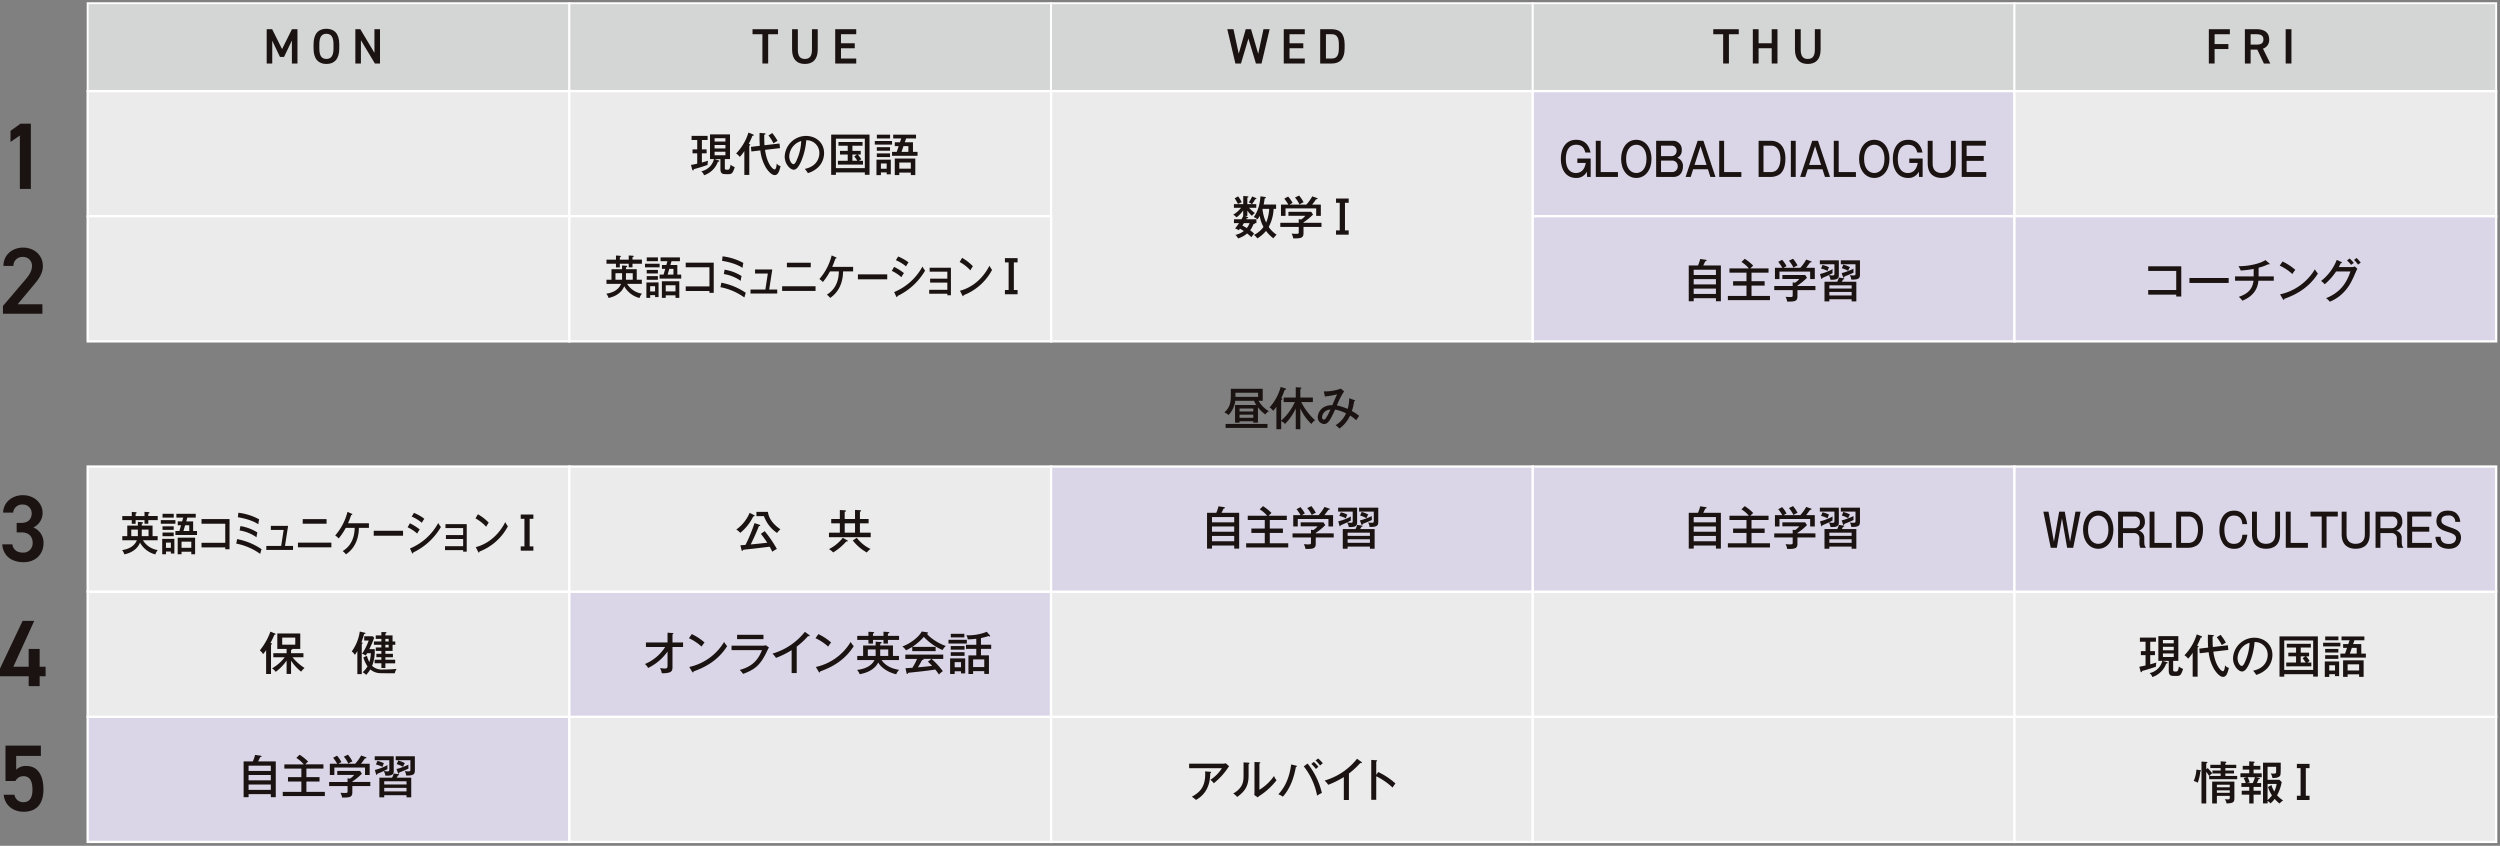 <svg id="グループ_3284" data-name="グループ 3284" xmlns="http://www.w3.org/2000/svg" xmlns:xlink="http://www.w3.org/1999/xlink" width="1102.039" height="372.828" viewBox="0 0 1102.039 372.828">
  <rect x="0" y="0" width="1102.039" height="372.828" fill="#808080" stroke="none"/>
  <defs>
    <clipPath id="clip-path">
      <rect id="長方形_2050" data-name="長方形 2050" width="1102.039" height="372.828" fill="none"/>
    </clipPath>
  </defs>
  <rect id="長方形_2048" data-name="長方形 2048" width="212.343" height="38.744" transform="translate(38.639 1.412)" fill="#d4d5d5"/>
  <g id="グループ_3285" data-name="グループ 3285">
    <g id="グループ_3284-2" data-name="グループ 3284" clip-path="url(#clip-path)">
      <rect id="長方形_2049" data-name="長方形 2049" width="212.343" height="38.74" transform="translate(38.639 1.412)" fill="none" stroke="#fff" stroke-width="0.838"/>
    </g>
  </g>
  <rect id="長方形_2051" data-name="長方形 2051" width="212.343" height="38.744" transform="translate(250.982 1.412)" fill="#d4d5d5"/>
  <g id="グループ_3287" data-name="グループ 3287">
    <g id="グループ_3286" data-name="グループ 3286" clip-path="url(#clip-path)">
      <rect id="長方形_2052" data-name="長方形 2052" width="212.343" height="38.74" transform="translate(250.982 1.412)" fill="none" stroke="#fff" stroke-width="0.838"/>
    </g>
  </g>
  <rect id="長方形_2054" data-name="長方形 2054" width="212.343" height="38.744" transform="translate(463.325 1.412)" fill="#d4d5d5"/>
  <g id="グループ_3289" data-name="グループ 3289">
    <g id="グループ_3288" data-name="グループ 3288" clip-path="url(#clip-path)">
      <rect id="長方形_2055" data-name="長方形 2055" width="212.343" height="38.74" transform="translate(463.325 1.412)" fill="none" stroke="#fff" stroke-width="0.838"/>
    </g>
  </g>
  <rect id="長方形_2057" data-name="長方形 2057" width="212.343" height="38.744" transform="translate(675.668 1.412)" fill="#d4d5d5"/>
  <g id="グループ_3291" data-name="グループ 3291">
    <g id="グループ_3290" data-name="グループ 3290" clip-path="url(#clip-path)">
      <rect id="長方形_2058" data-name="長方形 2058" width="212.343" height="38.74" transform="translate(675.668 1.412)" fill="none" stroke="#fff" stroke-width="0.838"/>
    </g>
  </g>
  <rect id="長方形_2060" data-name="長方形 2060" width="212.343" height="38.744" transform="translate(888.011 1.412)" fill="#d4d5d5"/>
  <g id="グループ_3293" data-name="グループ 3293">
    <g id="グループ_3292" data-name="グループ 3292" clip-path="url(#clip-path)">
      <rect id="長方形_2061" data-name="長方形 2061" width="212.343" height="38.74" transform="translate(888.011 1.412)" fill="none" stroke="#fff" stroke-width="0.838"/>
    </g>
  </g>
  <path id="パス_3998" data-name="パス 3998" d="M41.652,12.585,46.01,3.821h2.433v15.12H45.99V8.82l-3.461,7.206h-1.8l-3.4-7.142V18.941H34.881V3.821h2.41Z" transform="translate(82.683 9.058)" fill="#1a1311"/>
  <g id="グループ_3295" data-name="グループ 3295">
    <g id="グループ_3294" data-name="グループ 3294" clip-path="url(#clip-path)">
      <path id="パス_3999" data-name="パス 3999" d="M46.666,19.277c-3.374,0-5.656-2.039-5.656-6.795V10.554c0-4.752,2.282-6.791,5.656-6.791,3.4,0,5.673,2.039,5.673,6.791v1.928c0,4.756-2.275,6.795-5.673,6.795m-3.111-6.795c0,3.266,1.092,4.577,3.111,4.577S49.8,15.748,49.8,12.482V10.554c0-3.263-1.119-4.58-3.135-4.58s-3.111,1.318-3.111,4.58Z" transform="translate(97.213 8.92)" fill="#1a1311"/>
      <path id="パス_4000" data-name="パス 4000" d="M57.343,3.822V18.938H55.088L48.93,8.665V18.938H46.476V3.822H48.67L54.889,14.23V3.822Z" transform="translate(110.17 9.059)" fill="#1a1311"/>
      <path id="パス_4001" data-name="パス 4001" d="M109.658,3.821V6.032H105.32V18.937h-2.541V6.032H98.421V3.821Z" transform="translate(233.304 9.057)" fill="#1a1311"/>
      <path id="パス_4002" data-name="パス 4002" d="M114.9,3.821V12.8c0,4.469-2.3,6.333-5.656,6.333s-5.649-1.864-5.649-6.31V3.821h2.538v9.006c0,2.888,1.031,4.1,3.111,4.1s3.111-1.207,3.111-4.1V3.821Z" transform="translate(245.569 9.058)" fill="#1a1311"/>
      <path id="パス_4003" data-name="パス 4003" d="M118.5,3.821V6.032h-6.724v3.991h6.07V12.21h-6.07v4.537H118.5v2.191h-9.265V3.821Z" transform="translate(258.942 9.057)" fill="#1a1311"/>
      <path id="パス_4004" data-name="パス 4004" d="M166.541,18.938h-2.457L160.515,3.821h2.72l2.319,10.8,3.091-10.8h2.342l3.155,10.863,2.322-10.863h2.717l-3.573,15.117h-2.474l-3.306-11Z" transform="translate(380.495 9.058)" fill="#1a1311"/>
      <path id="パス_4005" data-name="パス 4005" d="M177.165,3.821V6.032h-6.724v3.991h6.07V12.21h-6.07v4.537h6.724v2.191H167.9V3.821Z" transform="translate(398 9.057)" fill="#1a1311"/>
      <path id="パス_4006" data-name="パス 4006" d="M172.663,18.941V3.821h5.1c3.4,0,5.676,1.817,5.676,6.66v1.793c0,4.847-2.278,6.667-5.676,6.667Zm8.237-6.667V10.481c0-3.111-.964-4.449-3.135-4.449H175.2V16.747h2.562c2.171,0,3.135-1.358,3.135-4.473" transform="translate(409.292 9.058)" fill="#1a1311"/>
      <path id="パス_4007" data-name="パス 4007" d="M235.311,3.821V6.032h-4.338V18.937h-2.541V6.032h-4.358V3.821Z" transform="translate(531.161 9.057)" fill="#1a1311"/>
      <path id="パス_4008" data-name="パス 4008" d="M231.789,10.022h5.784v-6.2h2.541V18.94h-2.541V12.21h-5.784V18.94h-2.541V3.821h2.541Z" transform="translate(543.425 9.056)" fill="#1a1311"/>
      <path id="パス_4009" data-name="パス 4009" d="M246.064,3.821V12.8c0,4.469-2.3,6.333-5.652,6.333s-5.652-1.864-5.652-6.31V3.821H237.3v9.006c0,2.888,1.031,4.1,3.111,4.1s3.111-1.207,3.111-4.1V3.821Z" transform="translate(556.489 9.058)" fill="#1a1311"/>
      <path id="パス_4010" data-name="パス 4010" d="M298.154,3.821V6.032H291.43V10.37h6.07v2.194h-6.07v6.374h-2.541V3.821Z" transform="translate(684.802 9.057)" fill="#1a1311"/>
      <path id="パス_4011" data-name="パス 4011" d="M301.993,18.94,299.078,12.8h-2.936V18.94H293.6V3.82h5.15c3.482,0,5.565,1.513,5.565,4.513a3.954,3.954,0,0,1-2.737,4.055L304.8,18.94Zm-3.418-8.328c2.147,0,3.2-.57,3.2-2.278s-1.052-2.3-3.2-2.3h-2.433v4.577Z" transform="translate(695.972 9.055)" fill="#1a1311"/>
      <rect id="長方形_2063" data-name="長方形 2063" width="2.545" height="15.117" transform="translate(1007.558 12.879)" fill="#1a1311"/>
      <rect id="長方形_2064" data-name="長方形 2064" width="212.343" height="55.164" transform="translate(38.639 40.156)" fill="#ebebeb"/>
      <rect id="長方形_2065" data-name="長方形 2065" width="212.343" height="55.164" transform="translate(38.639 40.156)" fill="none" stroke="#fff" stroke-width="1"/>
      <rect id="長方形_2066" data-name="長方形 2066" width="212.343" height="55.164" transform="translate(250.982 40.156)" fill="#ebebeb"/>
      <rect id="長方形_2067" data-name="長方形 2067" width="212.343" height="55.164" transform="translate(250.982 40.156)" fill="none" stroke="#fff" stroke-width="1"/>
      <rect id="長方形_2068" data-name="長方形 2068" width="212.343" height="110.329" transform="translate(463.325 40.156)" fill="#ebebeb"/>
      <rect id="長方形_2069" data-name="長方形 2069" width="212.343" height="110.329" transform="translate(463.325 40.156)" fill="none" stroke="#fff" stroke-width="1"/>
      <rect id="長方形_2070" data-name="長方形 2070" width="212.343" height="55.164" transform="translate(675.668 40.156)" fill="#dbd6e7"/>
      <rect id="長方形_2071" data-name="長方形 2071" width="212.343" height="55.164" transform="translate(675.668 40.156)" fill="none" stroke="#fff" stroke-width="1"/>
      <rect id="長方形_2072" data-name="長方形 2072" width="212.343" height="55.164" transform="translate(888.011 40.156)" fill="#ebebeb"/>
      <rect id="長方形_2073" data-name="長方形 2073" width="212.343" height="55.164" transform="translate(888.011 40.156)" fill="none" stroke="#fff" stroke-width="1"/>
      <rect id="長方形_2074" data-name="長方形 2074" width="212.343" height="55.164" transform="translate(38.639 95.32)" fill="#ebebeb"/>
      <rect id="長方形_2075" data-name="長方形 2075" width="212.343" height="55.164" transform="translate(38.639 95.32)" fill="none" stroke="#fff" stroke-width="1"/>
      <rect id="長方形_2076" data-name="長方形 2076" width="212.343" height="55.164" transform="translate(250.982 95.32)" fill="#ebebeb"/>
      <rect id="長方形_2077" data-name="長方形 2077" width="212.343" height="55.164" transform="translate(250.982 95.32)" fill="none" stroke="#fff" stroke-width="1"/>
      <rect id="長方形_2078" data-name="長方形 2078" width="212.343" height="55.164" transform="translate(675.668 95.32)" fill="#dbd6e7"/>
      <rect id="長方形_2079" data-name="長方形 2079" width="212.343" height="55.164" transform="translate(675.668 95.32)" fill="none" stroke="#fff" stroke-width="1"/>
      <rect id="長方形_2080" data-name="長方形 2080" width="212.343" height="55.164" transform="translate(888.011 95.32)" fill="#dbd6e7"/>
      <rect id="長方形_2081" data-name="長方形 2081" width="212.343" height="55.164" transform="translate(888.011 95.32)" fill="none" stroke="#fff" stroke-width="1"/>
      <rect id="長方形_2082" data-name="長方形 2082" width="212.343" height="55.164" transform="translate(38.639 315.978)" fill="#dbd6e7"/>
      <rect id="長方形_2083" data-name="長方形 2083" width="212.343" height="55.164" transform="translate(38.639 315.978)" fill="none" stroke="#fff" stroke-width="1"/>
      <rect id="長方形_2084" data-name="長方形 2084" width="212.343" height="55.164" transform="translate(250.982 315.978)" fill="#ebebeb"/>
      <rect id="長方形_2085" data-name="長方形 2085" width="212.343" height="55.164" transform="translate(250.982 315.978)" fill="none" stroke="#fff" stroke-width="1"/>
      <rect id="長方形_2086" data-name="長方形 2086" width="212.343" height="55.164" transform="translate(463.325 315.978)" fill="#ebebeb"/>
      <rect id="長方形_2087" data-name="長方形 2087" width="212.343" height="55.164" transform="translate(463.325 315.978)" fill="none" stroke="#fff" stroke-width="1"/>
      <rect id="長方形_2088" data-name="長方形 2088" width="212.343" height="55.164" transform="translate(675.668 315.978)" fill="#ebebeb"/>
      <rect id="長方形_2089" data-name="長方形 2089" width="212.343" height="55.164" transform="translate(675.668 315.978)" fill="none" stroke="#fff" stroke-width="1"/>
      <rect id="長方形_2090" data-name="長方形 2090" width="212.343" height="55.164" transform="translate(888.011 315.978)" fill="#ebebeb"/>
      <rect id="長方形_2091" data-name="長方形 2091" width="212.343" height="55.164" transform="translate(888.011 315.978)" fill="none" stroke="#fff" stroke-width="1"/>
      <rect id="長方形_2092" data-name="長方形 2092" width="212.343" height="55.164" transform="translate(38.639 260.814)" fill="#ebebeb"/>
      <rect id="長方形_2093" data-name="長方形 2093" width="212.343" height="55.164" transform="translate(38.639 260.814)" fill="none" stroke="#fff" stroke-width="1"/>
      <rect id="長方形_2094" data-name="長方形 2094" width="212.343" height="55.164" transform="translate(250.982 260.814)" fill="#dbd6e7"/>
      <rect id="長方形_2095" data-name="長方形 2095" width="212.343" height="55.164" transform="translate(250.982 260.814)" fill="none" stroke="#fff" stroke-width="1"/>
      <rect id="長方形_2096" data-name="長方形 2096" width="212.343" height="55.164" transform="translate(463.325 260.814)" fill="#ebebeb"/>
      <rect id="長方形_2097" data-name="長方形 2097" width="212.343" height="55.164" transform="translate(463.325 260.814)" fill="none" stroke="#fff" stroke-width="1"/>
      <rect id="長方形_2098" data-name="長方形 2098" width="212.343" height="55.164" transform="translate(675.668 260.814)" fill="#ebebeb"/>
      <rect id="長方形_2099" data-name="長方形 2099" width="212.343" height="55.164" transform="translate(675.668 260.814)" fill="none" stroke="#fff" stroke-width="1"/>
      <rect id="長方形_2100" data-name="長方形 2100" width="212.343" height="55.164" transform="translate(888.011 260.814)" fill="#ebebeb"/>
      <rect id="長方形_2101" data-name="長方形 2101" width="212.343" height="55.164" transform="translate(888.011 260.814)" fill="none" stroke="#fff" stroke-width="1"/>
      <rect id="長方形_2102" data-name="長方形 2102" width="212.343" height="55.164" transform="translate(38.639 205.649)" fill="#ebebeb"/>
      <rect id="長方形_2103" data-name="長方形 2103" width="212.343" height="55.164" transform="translate(38.639 205.649)" fill="none" stroke="#fff" stroke-width="1"/>
      <rect id="長方形_2104" data-name="長方形 2104" width="212.343" height="55.164" transform="translate(250.982 205.649)" fill="#ebebeb"/>
      <rect id="長方形_2105" data-name="長方形 2105" width="212.343" height="55.164" transform="translate(250.982 205.649)" fill="none" stroke="#fff" stroke-width="1"/>
      <rect id="長方形_2106" data-name="長方形 2106" width="212.343" height="55.164" transform="translate(463.325 205.649)" fill="#dbd6e7"/>
      <rect id="長方形_2107" data-name="長方形 2107" width="212.343" height="55.164" transform="translate(463.325 205.649)" fill="none" stroke="#fff" stroke-width="1"/>
      <rect id="長方形_2108" data-name="長方形 2108" width="212.343" height="55.164" transform="translate(675.668 205.649)" fill="#dbd6e7"/>
      <rect id="長方形_2109" data-name="長方形 2109" width="212.343" height="55.164" transform="translate(675.668 205.649)" fill="none" stroke="#fff" stroke-width="1"/>
      <rect id="長方形_2110" data-name="長方形 2110" width="212.343" height="55.164" transform="translate(888.011 205.649)" fill="#dbd6e7"/>
      <rect id="長方形_2111" data-name="長方形 2111" width="212.343" height="55.164" transform="translate(888.011 205.649)" fill="none" stroke="#fff" stroke-width="1"/>
      <path id="パス_4012" data-name="パス 4012" d="M174.96,65.783H172.9v-.61h-6.063v.61h-1.982V58h9.36a10.063,10.063,0,0,1-.988-1.86h-8.268a11.207,11.207,0,0,1-2.973,6.306,4.294,4.294,0,0,0-1.861-1.129c2.265-2.083,2.872-3.96,2.872-7.418v-3.05H177.06v5.292h-1.817a12.123,12.123,0,0,0,4.547,4.591,3.827,3.827,0,0,0-1.577,1.456,15.687,15.687,0,0,1-3.253-3.151Zm4.2,2.322H160.689V66.349h18.474ZM165.037,54.424h9.983V52.6h-9.983Zm7.86,5.13h-6.063v1.294H172.9Zm-6.063,4.105H172.9v-1.4h-6.063Z" transform="translate(379.567 120.527)" fill="#1a1311"/>
      <path id="パス_4013" data-name="パス 4013" d="M172.251,57.26V55.281h5.335v-4.55l2.039.125c.061,0,.445.017.445.263,0,.142-.02.219-.462.4v3.761h5.514V57.26h-5.13a27.163,27.163,0,0,0,6.141,8.045,4.749,4.749,0,0,0-1.635,1.618,21.224,21.224,0,0,1-4.891-6.852v9.158h-2.022V60.051a23.051,23.051,0,0,1-4.729,6.852,5.567,5.567,0,0,0-1.7-1.254v3.579h-2.1V59.323a14.018,14.018,0,0,1-1.436,1.817,5.356,5.356,0,0,0-1.577-1.513,21.945,21.945,0,0,0,4.891-9.016l2.043.63c.142.04.34.142.34.324,0,.2-.057.219-.583.32-1.011,2.568-1.132,2.851-1.557,3.721.364.121.526.182.526.34,0,.263-.344.367-.546.4v9.1A24.777,24.777,0,0,0,177.2,57.26Z" transform="translate(393.607 119.969)" fill="#1a1311"/>
      <path id="パス_4014" data-name="パス 4014" d="M188.533,55.879c.121.044.226.081.226.222,0,.266-.263.266-.367.266a23.283,23.283,0,0,1-1.011,4.324,20.383,20.383,0,0,1,3.215,2.14c-.728,1.052-.809,1.173-1.294,1.921a17.968,17.968,0,0,0-2.707-2.043,14.245,14.245,0,0,1-4.729,5.74,5.592,5.592,0,0,0-1.679-1.473,11.567,11.567,0,0,0,4.628-5.258,18.566,18.566,0,0,0-4.81-1.655c-1.962,4.183-2.973,6.367-4.833,6.367a2.958,2.958,0,0,1-2.828-3.013c0-1.877,1.6-5.376,6.427-5.295.688-1.6,1.877-4.324,2.083-4.769a38.772,38.772,0,0,1-5.359.947l-.465-2.241a20.78,20.78,0,0,0,7.5-1.234L183.966,52a36.109,36.109,0,0,0-3.192,6.245,22.053,22.053,0,0,1,4.749,1.537,15.974,15.974,0,0,0,.688-4.709Zm-14.287,7.58c0,.809.543,1.031.785,1.031.367,0,.708-.3,1.133-1.011a25.04,25.04,0,0,0,1.759-3.394,3.637,3.637,0,0,0-3.677,3.374" transform="translate(408.539 120.484)" fill="#1a1311"/>
      <path id="パス_4015" data-name="パス 4015" d="M84.808,89.071v-2h9.518V82.745l2.184.162c.263.02.4.04.4.222s-.243.283-.4.364v3.576h4.668v2H96.51v8.952c0,1.375-.465,1.941-1.355,2.265a9.943,9.943,0,0,1-3.357.324,6.85,6.85,0,0,0-.806-2.285,11.917,11.917,0,0,0,2.059.226c1.274,0,1.274-.408,1.274-1.9v-5.6a22.036,22.036,0,0,1-8.571,7.253,5.424,5.424,0,0,0-1.412-1.736,19.441,19.441,0,0,0,8.935-7.5Z" transform="translate(199.933 196.145)" fill="#1a1311"/>
      <path id="パス_4016" data-name="パス 4016" d="M91.376,82.931a24.556,24.556,0,0,1,5.619,3.7,14.952,14.952,0,0,0-1.314,1.82,21.2,21.2,0,0,0-5.578-3.7ZM90.264,97.424a23.832,23.832,0,0,0,15.342-11.035,11.777,11.777,0,0,0,1.352,1.857c-3.94,6.208-9.458,9.242-14.8,11.139,0,.219-.077.445-.283.445-.158,0-.26-.142-.32-.243Z" transform="translate(213.584 196.585)" fill="#1a1311"/>
      <path id="パス_4017" data-name="パス 4017" d="M109.078,87.834a6.237,6.237,0,0,0,1.719-.182l1.372.947c-.263.425-1.23,2.427-1.432,2.831-2.524,4.975-4.874,6.994-9.983,8.831a11.613,11.613,0,0,0-1.476-1.739c3.859-1.089,7.621-2.929,9.8-8.726h-13.4V87.834Zm.667-2.892H98.127V83.021h11.618Z" transform="translate(226.799 196.799)" fill="#1a1311"/>
      <path id="パス_4018" data-name="パス 4018" d="M111.734,100.822h-2.241v-10.1a39.469,39.469,0,0,1-6.893,3.414,8.9,8.9,0,0,0-1.577-1.881,28.277,28.277,0,0,0,14.308-9.619l1.945,1.432a.4.4,0,0,1,.179.327c0,.142-.179.182-.32.182a1.114,1.114,0,0,1-.388-.064,35.277,35.277,0,0,1-5.012,4.651Z" transform="translate(239.472 195.877)" fill="#1a1311"/>
      <path id="パス_4019" data-name="パス 4019" d="M107.931,82.931a24.556,24.556,0,0,1,5.619,3.7,14.955,14.955,0,0,0-1.315,1.82,21.2,21.2,0,0,0-5.578-3.7Zm-1.112,14.493a23.832,23.832,0,0,0,15.342-11.035,11.777,11.777,0,0,0,1.352,1.857c-3.94,6.208-9.458,9.242-14.8,11.139,0,.219-.078.445-.283.445-.158,0-.26-.142-.32-.243Z" transform="translate(252.827 196.585)" fill="#1a1311"/>
      <path id="パス_4020" data-name="パス 4020" d="M130.581,93.31v1.82h-7.658c2.2,3.236,5.76,3.94,7.742,4.328a4.4,4.4,0,0,0-1.274,1.921c-2.265-.489-6.084-2.026-7.985-5.2-.849,1.921-3.215,4.284-8.143,5.174a5.146,5.146,0,0,0-1.176-1.881c1.375-.179,6.023-.806,7.681-4.345h-7.58V93.31h2.589V88.682h5.517V87.007l2.282.162c.226.02.347.081.347.324,0,.283-.445.34-.607.361v.829h5.619V93.31ZM117.122,82.639l2.12.121c.243.02.384.142.384.283,0,.2-.222.324-.506.408v1.008h4.631v-1.84l2.221.125c.182,0,.344.057.344.263s-.162.3-.607.4v1.048h4.911v1.8H125.71v1.594h-1.958V86.259h-4.631v1.618h-2V86.259h-4.934v-1.8h4.934Zm3.172,7.8h-3.438v2.872h3.438Zm5.558,0h-3.536v2.872h3.536Z" transform="translate(265.699 195.846)" fill="#1a1311"/>
      <path id="パス_4021" data-name="パス 4021" d="M132.688,89.36v1.9H122.381V89.384a21.882,21.882,0,0,1-2.75,1.513,7.293,7.293,0,0,0-1.614-1.7c2.872-.991,7.014-3.758,8.568-6.609l2.447.384a.329.329,0,0,1,.324.283c0,.162-.142.226-.526.3,1.314,1.82,5.214,4.409,8.366,5.42a6.166,6.166,0,0,0-1.432,1.8,23.952,23.952,0,0,1-8.268-5.8,25.2,25.2,0,0,1-5.073,4.385Zm-13.28,9.42c.347-.02,2.771-.182,3.033-.2a24.5,24.5,0,0,0,2.063-3.9H119.33v-1.9h16.714v1.9h-5.157a31.832,31.832,0,0,1,4.975,5.416,8.915,8.915,0,0,0-1.719,1.476,21.968,21.968,0,0,0-1.6-2.2c-1.291.2-4.284.6-5.578.745-1.011.121-5.477.586-6.384.688-.1.283-.185.509-.445.509-.165,0-.226-.206-.263-.367Zm11.382-4.105h-3.455a.454.454,0,0,1,.057.165c0,.3-.482.34-.708.361-.179.367-1.011,1.941-1.8,3.2,1.9-.182,4.385-.384,6.245-.667a22.925,22.925,0,0,0-1.84-1.8Z" transform="translate(279.753 195.775)" fill="#1a1311"/>
      <path id="パス_4022" data-name="パス 4022" d="M132.134,87.8h-8.082V86.17h8.082Zm-.728,6.552v6.63h-1.84v-.954h-2.787v1.2H124.76V94.357Zm-.283-3.842H125.04v-1.6h6.084Zm0,2.73H125.04V91.63h6.084Zm-.081-8.126h-5.979v-1.6h5.979Zm-4.264,13.158h2.787V96.012h-2.787Zm11.581-9.926h4.51v1.8h-4.51v2.868h3.519v8.207h-2.063V99.975H134.9v1.254h-2.059V93.022H136.3V90.154h-4.55v-1.8h4.55V85.7a29.154,29.154,0,0,1-3.761.263,4.338,4.338,0,0,0-.627-1.8,21.689,21.689,0,0,0,9-1.537l1.4,1.6a.423.423,0,0,1,.118.263c0,.1-.061.206-.239.206a.915.915,0,0,1-.465-.206,25.866,25.866,0,0,1-3.357.89Zm1.456,6.451H134.9v3.374h4.911Z" transform="translate(294.061 195.874)" fill="#1a1311"/>
      <path id="パス_4023" data-name="パス 4023" d="M167.533,34.9c.344.158.344.239.344.32,0,.263-.4.2-.586.162-.1.206-.179.364-.263.526h4.49v1.7h-.809a.315.315,0,0,1,.1.2c0,.243-.485.222-.607.222a9.526,9.526,0,0,1-1.456,2.73,9.765,9.765,0,0,1,1.759,1.493,11.811,11.811,0,0,0-1.234,1.557,18.5,18.5,0,0,0-1.86-1.658,10.988,10.988,0,0,1-4,2.181,5.02,5.02,0,0,0-1.153-1.554,9.44,9.44,0,0,0,3.7-1.7c-.162-.1-.829-.546-1.7-1.028-.182.239-.425.566-.546.708a4.389,4.389,0,0,0-1.618-.809c.3-.347.748-.91,1.759-2.346h-2.241V35.9h3.313c.3-.506.522-.93.785-1.476h-.037V32a13.047,13.047,0,0,1-2.949,3.07,4.834,4.834,0,0,0-1.436-1.19,13.09,13.09,0,0,0,3.455-3.033h-3.151V29.212h4.119V25.633l1.9.142c.162.02.4.1.4.266,0,.142-.061.158-.5.344v2.828H169.5a5.7,5.7,0,0,0-1.379-.748,13.78,13.78,0,0,0,1.5-2.626l1.7.684a.287.287,0,0,1,.182.243c0,.246-.324.3-.546.3a14.383,14.383,0,0,1-1.355,2.144h1.84V30.85H168.3a16.415,16.415,0,0,0,2.528,2.282,13.433,13.433,0,0,0-1.315,1.234,12.7,12.7,0,0,1-2-2.282v2.342h-.954Zm-4.078-9.1a13.507,13.507,0,0,1,1.574,2.589,10.16,10.16,0,0,0-1.638.789,24.156,24.156,0,0,0-1.456-2.528ZM166.016,37.6c-.179.26-.34.506-.7,1.052,1.092.586,1.6.886,1.979,1.112a8.194,8.194,0,0,0,1.2-2.164ZM175.3,26.058c.324.044.367.162.367.283,0,.246-.327.324-.529.367-.1.991-.222,1.635-.425,2.686h5.477v1.921h-1.092a18.6,18.6,0,0,1-2.16,7.961,12.155,12.155,0,0,0,3.478,3.418,10.927,10.927,0,0,0-1.416,1.6,15.9,15.9,0,0,1-3.256-3.276,14.79,14.79,0,0,1-3.842,3.313,4.644,4.644,0,0,0-1.493-1.513,11.423,11.423,0,0,0,4.223-3.539,14.831,14.831,0,0,1-1.675-4.891,7.054,7.054,0,0,1-1.011,1.557,4.473,4.473,0,0,0-1.618-1.011c2.326-3.094,2.828-7.054,2.969-9.158ZM174.2,31.316a16.937,16.937,0,0,0,1.618,6.023,17.933,17.933,0,0,0,1.335-6.023Z" transform="translate(382.335 60.762)" fill="#1a1311"/>
      <path id="パス_4024" data-name="パス 4024" d="M185.6,37.6v1.8h-7.924v2.828c0,2.144-1.311,2.265-4.506,2.241a7.935,7.935,0,0,0-.728-2.117c.246.017,1.335.1,1.557.1,1.011,0,1.133,0,1.335-.121.243-.118.243-.222.243-1.092V39.4h-8.126V37.6h8.126V35.982l1.031.162a7.077,7.077,0,0,0,1.861-1.638h-7.439V32.73h10.044l.809,1.23a25.028,25.028,0,0,1-4.206,3.438v.2Zm-6.65-8.042a19.821,19.821,0,0,0,2.589-3.623l2.083.728c.142.064.263.121.263.263,0,.263-.347.283-.667.3-.849,1.234-1.092,1.537-1.719,2.329h3.819v4.988H183.27V31.253H169.751v3.293h-2V29.558h3.236a19.878,19.878,0,0,0-1.78-2.612l1.7-.927a12.9,12.9,0,0,1,1.962,2.831,11.084,11.084,0,0,0-1.291.708Zm-3.212-3.984a16.539,16.539,0,0,1,1.982,2.973,7.646,7.646,0,0,0-1.8.967,13.673,13.673,0,0,0-2-3.07Z" transform="translate(396.926 60.622)" fill="#1a1311"/>
      <path id="パス_4025" data-name="パス 4025" d="M180.314,25.969V27.85h-1.638V40.017h1.638V41.9h-5.578V40.017h1.635V27.85h-1.635V25.969Z" transform="translate(414.205 61.559)" fill="#1a1311"/>
      <path id="パス_4026" data-name="パス 4026" d="M172.033,69.092v15.76h-2.181V83.5h-9.8v1.352h-2.184V69.092h4.065a14.343,14.343,0,0,0,.967-2.872l2.427.344c.142.02.425.121.425.3,0,.246-.263.3-.607.367-.179.381-.624,1.392-.886,1.861Zm-11.985,4.2h9.8V70.972h-9.8Zm9.8,1.8h-9.8v2.346h9.8Zm0,4.183h-9.8V81.62h9.8Z" transform="translate(374.212 156.973)" fill="#1a1311"/>
      <path id="パス_4027" data-name="パス 4027" d="M180.907,70.442V72.3h-7.5v3.778h5.78v1.938h-5.78v4.55h8.13v1.857H162.983V82.569h8.2v-4.55h-5.9V76.081h5.9V72.3h-7.5V70.442h8.548a12.787,12.787,0,0,0-3.276-2.831l1.456-1.416a21.275,21.275,0,0,1,3.738,3.013c-.34.32-.445.4-1.271,1.234Z" transform="translate(386.346 156.913)" fill="#1a1311"/>
      <path id="パス_4028" data-name="パス 4028" d="M187.2,78.216v1.8h-7.924v2.828c0,2.144-1.311,2.265-4.506,2.241a7.93,7.93,0,0,0-.728-2.117c.246.017,1.335.1,1.557.1,1.011,0,1.133,0,1.335-.121.243-.118.243-.222.243-1.092V80.016h-8.126v-1.8h8.126V76.6l1.031.162a7.076,7.076,0,0,0,1.86-1.638h-7.439V73.346h10.044l.809,1.23a25.028,25.028,0,0,1-4.206,3.438v.2Zm-6.65-8.042a19.819,19.819,0,0,0,2.589-3.623l2.083.728c.142.064.263.121.263.263,0,.263-.347.283-.667.3-.849,1.234-1.092,1.537-1.719,2.329h3.819v4.988h-2.043V71.869H171.353v3.293h-2V70.174h3.236a19.877,19.877,0,0,0-1.78-2.612l1.7-.927a12.9,12.9,0,0,1,1.962,2.831,11.068,11.068,0,0,0-1.291.708Zm-3.212-3.984a16.538,16.538,0,0,1,1.982,2.973,7.644,7.644,0,0,0-1.8.967,13.673,13.673,0,0,0-2-3.071Z" transform="translate(400.723 156.901)" fill="#1a1311"/>
      <path id="パス_4029" data-name="パス 4029" d="M175.073,72.422a23.55,23.55,0,0,0,5.6-2.16,6.325,6.325,0,0,0-.084,1.109,2.262,2.262,0,0,0,.064.667c-1.035.526-1.416.728-1.7.87a14,14,0,0,0,1.675.142c.688,0,.809-.162.809-.907V68.118h-6.427V66.4h8.369v6.609c0,1.4-.768,2.063-3.681,1.921a4.642,4.642,0,0,0-.765-2.022c-.829.4-2.305,1.031-2.851,1.274,0,.121-.02.4-.283.4-.121,0-.162-.1-.2-.243Zm1.109-3.981a11.677,11.677,0,0,1,2.872,1.011,16.87,16.87,0,0,0-.644,1.614,12.44,12.44,0,0,0-2.872-1.048Zm9.262,5.841c.1.02.34.061.34.243,0,.142-.077.2-.566.344a9.97,9.97,0,0,1-.5.947H191.1v8.676h-2.08v-.934h-9.825v.934h-2.14V75.816h5.6a7.668,7.668,0,0,0,.731-1.837Zm3.576,3.131h-9.825v1.416h9.825Zm0,2.912h-9.825v1.557h9.825ZM192.7,66.4V72.6c0,1.739-.566,2.326-3.819,2.285a5.669,5.669,0,0,0-.647-2,7.191,7.191,0,0,0,1.5.162c.991,0,.991-.2.991-.87V68.118H184.25V66.4Zm-8.086,5.619a26.584,26.584,0,0,0,5.238-1.941,12.257,12.257,0,0,0,.04,1.719c-1.031.566-3.637,1.577-4.041,1.739-.044.162-.121.506-.347.506-.162,0-.219-.182-.263-.3Zm.768-3.738a14.168,14.168,0,0,1,2.912,1.132,6.565,6.565,0,0,0-.789,1.614,14.061,14.061,0,0,0-2.808-1.17Z" transform="translate(414.861 157.397)" fill="#1a1311"/>
      <path id="パス_4030" data-name="パス 4030" d="M170.56,100.007a3.435,3.435,0,0,0,1.112-.182l1.476,1.335a8.816,8.816,0,0,0-.708.967,30.709,30.709,0,0,1-6.043,6.512,7.254,7.254,0,0,0-1.513-1.517,16.408,16.408,0,0,0,5.073-5.116H155.524v-2Zm-5.716,3.576c.1,0,.381.044.381.206,0,.2-.243.32-.381.381-.121,2.892-.364,8.47-6.306,11.827a11.638,11.638,0,0,0-1.84-1.416c4.284-2.305,6.165-5.116,5.882-11.18Z" transform="translate(368.665 236.632)" fill="#1a1311"/>
      <path id="パス_4031" data-name="パス 4031" d="M168,99.96c.2.02.462.02.462.263,0,.2-.222.32-.384.384v4.975c0,4.078-1.153,6.768-5.052,9.5a5.7,5.7,0,0,0-1.739-1.5c4.024-2.366,4.57-4.853,4.57-7.823V99.839Zm4.847-.2c.222.02.4.02.4.243,0,.182-.2.263-.4.364v11.54a21.086,21.086,0,0,0,6.448-6.084A5.866,5.866,0,0,0,180.4,107.7a29.838,29.838,0,0,1-7.156,6.653,6.416,6.416,0,0,0-1.133.89l-1.513-1.011c.041-.4.078-1.011.078-1.577v-13Z" transform="translate(382.319 236.234)" fill="#1a1311"/>
      <path id="パス_4032" data-name="パス 4032" d="M174.988,102.35c.263.061.388.121.388.283,0,.081-.064.243-.445.324-.873,4.83-2.568,9.579-5.74,13.077a9.816,9.816,0,0,0-2-1.035c3.435-3.637,4.988-8.16,5.659-13.155Zm5.116-.91a33.3,33.3,0,0,1,6.283,12.956,14.558,14.558,0,0,0-2.1,1.193,29.789,29.789,0,0,0-5.881-12.9Zm2.73-.728a15.47,15.47,0,0,1,2.039,2.164,6.656,6.656,0,0,0-1.092.971,16.568,16.568,0,0,0-2.043-2.224Zm1.9-1.517a16.674,16.674,0,0,1,2.08,2.144,5.363,5.363,0,0,0-1.21,1.011,13.191,13.191,0,0,0-2-2.262Z" transform="translate(396.316 235.139)" fill="#1a1311"/>
      <path id="パス_4033" data-name="パス 4033" d="M183.954,117.421h-2.241v-10.1a39.47,39.47,0,0,1-6.893,3.414,8.892,8.892,0,0,0-1.577-1.881,28.276,28.276,0,0,0,14.308-9.619l1.945,1.432a.4.4,0,0,1,.179.327c0,.142-.179.182-.32.182a1.113,1.113,0,0,1-.388-.064,35.279,35.279,0,0,1-5.012,4.651Z" transform="translate(410.667 235.224)" fill="#1a1311"/>
      <path id="パス_4034" data-name="パス 4034" d="M182.415,104.722a31.874,31.874,0,0,1,7.6,5.052,16.884,16.884,0,0,0-1.274,1.8,29.179,29.179,0,0,0-7.2-4.971v10.368h-2.2V99.387l2.221.142c.243.02.364.081.364.243,0,.222-.243.26-.384.3v5.861Z" transform="translate(425.13 235.594)" fill="#1a1311"/>
      <path id="パス_4035" data-name="パス 4035" d="M95.182,24.184h2.083v1.759H95.182v4.041c.465-.121,2.083-.586,2.727-.789a5.877,5.877,0,0,0-.2,1.82c-1.719.667-5.214,1.7-6.128,1.9-.017.226-.037.546-.34.546-.206,0-.283-.2-.324-.344l-.546-2.08c.785-.121,1.372-.226,2.75-.546V25.944H91.06V24.184h2.063V20.042H90.635v-1.82H97.71v1.82H95.182Zm7.3,4.83c.142.04.384.121.384.324,0,.243-.3.283-.627.3A9.774,9.774,0,0,1,96.112,35.6a3.434,3.434,0,0,0-1.234-1.756,7.166,7.166,0,0,0,5.619-5.379H98.758V17.575h8.814V28.468H105.29v3.863c0,.624.02.829,1.089.829.728,0,1.092,0,1.456-2.245a4.339,4.339,0,0,0,1.82,1.048c-.89,3.155-1.557,3.155-3.192,3.155-2.086,0-3.114,0-3.114-2.346v-4.3h-2.71Zm3.071-9.744H100.78v1.473h4.769Zm-4.769,4.51h4.769V22.263H100.78Zm0,2.99h4.769V25.216H100.78Z" transform="translate(214.224 41.661)" fill="#1a1311"/>
      <path id="パス_4036" data-name="パス 4036" d="M102.077,36H99.9V25.487a17.66,17.66,0,0,1-2,2.565,7.056,7.056,0,0,0-1.618-1.513,22.568,22.568,0,0,0,5.416-9.2l2.019.789c.1.044.327.121.327.327,0,.28-.425.3-.59.3a36.676,36.676,0,0,1-1.614,3.556c.364.1.667.206.667.384,0,.226-.283.324-.425.367ZM115.4,22.151l.222,2.046-6.609.765c.886,6.326,3.434,8.612,4.227,8.612.725,0,.866-1.82.927-2.589a2.964,2.964,0,0,0,1.7,1.132c-.63,2.589-1.213,3.96-2.589,3.96-1.84,0-3.758-3.111-3.96-3.455a18.9,18.9,0,0,1-2.366-7.418L103,25.669l-.2-2.039,3.92-.468a55.286,55.286,0,0,1-.1-5.679l2.137.162c.246.02.489.061.489.263,0,.182-.222.283-.586.384.02,2.649.02,2.953.121,4.631Zm-3.2-4.607A23.477,23.477,0,0,1,114.547,21a18.894,18.894,0,0,0-1.82,1.075,16.857,16.857,0,0,0-2.2-3.458Z" transform="translate(228.219 41.106)" fill="#1a1311"/>
      <path id="パス_4037" data-name="パス 4037" d="M111.481,32.311c6.023-1.25,6.427-5.76,6.427-6.933a5.6,5.6,0,0,0-5.777-5.7,29.827,29.827,0,0,1-2.228,9.238c-1.089,2.484-2.137,3.758-3.29,3.758-1.517,0-3.984-2.423-3.984-5.841a9.45,9.45,0,0,1,9.36-9.056c4.264,0,8,2.851,8,7.58a8.783,8.783,0,0,1-2.369,5.983,11.011,11.011,0,0,1-4.769,2.831,10.225,10.225,0,0,0-1.375-1.86m-6.849-5.619c0,2.022,1.068,3.519,1.861,3.519.765,0,1.352-1.537,1.877-2.851a21.254,21.254,0,0,0,1.534-7.338,7.36,7.36,0,0,0-5.271,6.67" transform="translate(243.281 42.142)" fill="#1a1311"/>
      <path id="パス_4038" data-name="パス 4038" d="M110.788,34.258v1.092h-2.08V17.6h16.9V35.327h-2.063V34.258ZM123.541,19.4H110.788V32.381h12.754Zm-5.477,5.376h3.677V26.4h-1.294a14.28,14.28,0,0,1,1.537,2.063c-.34.2-.667.445-1.008.684h1.756v1.678H111.677V29.142H116V26.4h-3.414V24.781H116V22.516H111.92V20.858h10.61v1.658h-4.466Zm2,1.614h-2v2.747h2.184a15.933,15.933,0,0,0-1.375-1.9Z" transform="translate(257.689 41.732)" fill="#1a1311"/>
      <path id="パス_4039" data-name="パス 4039" d="M122.014,22h-7.6V20.4h7.6Zm-.546,6.647v6.468h-1.82v-.866H117.1v1.21h-1.958V28.646Zm-.344-3.94H115.3V23.128h5.821Zm0,2.791H115.3V25.882h5.821Zm.02-8.207h-5.824V17.611h5.824ZM117.1,32.63h2.548V30.308H117.1Zm16.151-7.439v1.756H122.014V25.191h2.063l.866-2.528h-1.716v-1.7h2.282l.566-1.678H122.52V17.611h10.064v1.678h-4.365l-.586,1.678h3.6v4.223Zm-8.042,9.134v1.112h-2v-7.3h9.053v7.3h-1.982V34.325Zm5.069-4.425h-5.073v2.71h5.073Zm-1.068-4.709V22.663h-2.144l-.87,2.528Z" transform="translate(271.215 41.746)" fill="#1a1311"/>
      <path id="パス_4040" data-name="パス 4040" d="M104.076,68.324c.182.1.34.162.34.324,0,.182-.3.283-.624.3a21.434,21.434,0,0,1-5.74,7.257,6.5,6.5,0,0,0-1.759-1.473,17.247,17.247,0,0,0,5.9-7.381Zm2.366,4.267c.219.078.425.142.425.34s-.307.266-.61.3c-.725,1.982-2.444,5.8-3.6,8.066,3.172-.283,3.579-.344,7.3-.748a46.522,46.522,0,0,0-2.811-3.92l1.678-1.193a51.287,51.287,0,0,1,5.379,7.88,9.8,9.8,0,0,0-2.026,1.2c-.26-.546-.5-1.072-1.153-2.225-2.909.364-5.635.708-8.527,1.011-.829.081-2.444.263-3.192.364-.121.3-.226.465-.4.465s-.263-.246-.283-.367l-.506-2.1c.162,0,1.958-.142,2.262-.182a69.212,69.212,0,0,0,3.964-9.6Zm3.8-5.642c.222,1.759,1.21,4.749,5.517,7.681a10.161,10.161,0,0,0-1.5,1.6,15.249,15.249,0,0,1-5.76-7.4h-3.313V66.949Z" transform="translate(228.262 158.701)" fill="#1a1311"/>
      <path id="パス_4041" data-name="パス 4041" d="M116.439,80.052c.121.061.3.2.3.344,0,.162-.142.2-.283.2a2.845,2.845,0,0,1-.364-.04,25.1,25.1,0,0,1-5.821,4.891,6.53,6.53,0,0,0-1.861-1.473,17.883,17.883,0,0,0,6.1-4.975Zm3.478-9.36v-4l2.342.142c.182.02.344.081.344.263,0,.222-.344.32-.526.384v3.212H125.9v1.921h-3.819v4.1h4.749v2H108.434v-2h4.789v-4.1h-3.8V70.692h3.8v-3.96l2.305.142c.142,0,.4.061.4.283s-.263.3-.566.384v3.151Zm-4.55,6.023h4.55v-4.1h-4.55ZM120.7,79a16.685,16.685,0,0,0,6.063,4.911,5.693,5.693,0,0,0-1.618,1.557,20.278,20.278,0,0,1-6.222-5.315Z" transform="translate(256.992 158.089)" fill="#1a1311"/>
      <path id="パス_4042" data-name="パス 4042" d="M31.639,77.638v1.82H25.148a9.245,9.245,0,0,0,6.562,4.324A4.574,4.574,0,0,0,30.628,85.7a10.752,10.752,0,0,1-6.765-5.194c-.718,1.918-2.723,4.284-6.9,5.174a5.362,5.362,0,0,0-.994-1.877c1.163-.185,5.1-.812,6.505-4.348H16.054v-1.82h2.194V73.007H22.92V71.332l1.935.162c.192.02.293.081.293.324,0,.283-.377.344-.512.364v.826h4.759v4.631ZM20.23,66.967l1.8.121c.2.017.324.142.324.283,0,.2-.189.32-.428.4v1.011h3.92v-1.84l1.884.121c.155,0,.293.061.293.263s-.138.3-.512.4v1.052h4.159v1.8H27.514v1.594H25.849V70.587h-3.92V72.2h-1.7V70.587H16.054v-1.8H20.23Zm2.69,7.8H20.011v2.872H22.92Zm4.712,0h-3v2.872h3Z" transform="translate(37.856 158.696)" fill="#1a1311"/>
      <path id="パス_4043" data-name="パス 4043" d="M27.469,71.587H21.031v-1.6h6.438Zm-.458,6.647V84.7H25.47v-.866h-2.16v1.21H21.648V78.234Zm-.293-3.94H21.786V72.716h4.931Zm0,2.791H21.786V75.47h4.931Zm.02-8.207H21.8V67.2h4.934Zm-3.428,13.34h2.16V79.9h-2.16Zm13.684-7.439v1.756H27.469V74.779h1.749l.738-2.528H28.5v-1.7h1.935l.482-1.678H27.9V67.2h8.534v1.678h-3.7l-.5,1.678h3.047v4.223Zm-6.818,9.134v1.112h-1.7v-7.3h7.675v7.3H34.476V83.913Zm4.3-4.425h-4.3V82.2h4.3Zm-.907-4.709V72.251H31.752l-.738,2.528Z" transform="translate(49.853 159.293)" fill="#1a1311"/>
      <path id="パス_4044" data-name="パス 4044" d="M26.356,80.379V78.34H36.818V69.931H26.356V67.888H38.706v13.32H36.818v-.829Z" transform="translate(62.477 160.927)" fill="#1a1311"/>
      <path id="パス_4045" data-name="パス 4045" d="M31.292,78.682a28.624,28.624,0,0,1,10.772,4.446,20.91,20.91,0,0,0-.6,2.083A26.447,26.447,0,0,0,30.9,80.664Zm.546-11.621A25.327,25.327,0,0,1,41,69.97a14.089,14.089,0,0,0-.357,2.184c-2.433-1.675-6.32-2.686-9.029-3.111Zm.893,5.881a19.878,19.878,0,0,1,7.482,2.808,11.963,11.963,0,0,0-.377,2.123,17.769,17.769,0,0,0-7.449-3.013Z" transform="translate(73.243 158.966)" fill="#1a1311"/>
      <path id="パス_4046" data-name="パス 4046" d="M46.611,77.63v1.756H34.831V77.63h6.556l1.082-7.054H36.833v-1.8h7.6L43.065,77.63Z" transform="translate(82.566 163.031)" fill="#1a1311"/>
      <path id="パス_4047" data-name="パス 4047" d="M53.7,80.324H38.967V78.265H53.7ZM51.589,69.916H41.074V67.894H51.589Z" transform="translate(92.37 160.941)" fill="#1a1311"/>
      <path id="パス_4048" data-name="パス 4048" d="M48.5,74a27.434,27.434,0,0,1-3.118,4.671,9.192,9.192,0,0,0-1.544-1.314,24.936,24.936,0,0,0,5.416-10.411l1.864.829c.1.04.273.121.273.283,0,.2-.34.283-.512.324-.428,1.274-.768,2.181-1.389,3.6h9.215V74H54.288c-.118,7.378-3.957,10.469-5.7,11.685a9.561,9.561,0,0,0-1.436-1.459c1.368-.886,5.17-3.313,5.271-10.226Z" transform="translate(103.921 158.682)" fill="#1a1311"/>
      <rect id="長方形_2112" data-name="長方形 2112" width="12.929" height="2.181" transform="translate(164.742 233.971)" fill="#1a1311"/>
      <path id="パス_4049" data-name="パス 4049" d="M54.32,71.665a22.922,22.922,0,0,1,4.351,2.754,8.936,8.936,0,0,0-1.112,1.8,17.129,17.129,0,0,0-4.25-2.787Zm.037,11.1A25.1,25.1,0,0,0,66.825,71.524,8.534,8.534,0,0,0,68,73.29,28.111,28.111,0,0,1,55.793,84.527c-.017.175-.067.479-.273.479-.1,0-.189-.121-.26-.283Zm1.763-15.69a21.249,21.249,0,0,1,4.57,2.592,14.831,14.831,0,0,0-1.1,1.78,17.552,17.552,0,0,0-4.486-2.733Z" transform="translate(126.367 159.006)" fill="#1a1311"/>
      <path id="パス_4050" data-name="パス 4050" d="M58.2,80V78.277h8V75.106H58.612V73.363H66.2V70.273H58.407V68.554h9.37V80.681H66.2V80Z" transform="translate(137.964 162.504)" fill="#1a1311"/>
      <path id="パス_4051" data-name="パス 4051" d="M63.264,67.259a20.837,20.837,0,0,1,4.759,3.7,15.677,15.677,0,0,0-1.112,1.82,17.982,17.982,0,0,0-4.725-3.7Zm-.94,14.49c3.29-.826,9.11-3.475,13-11.032a12.079,12.079,0,0,0,1.149,1.857A23.985,23.985,0,0,1,63.934,83.71c0,.222-.071.445-.243.445-.138,0-.222-.142-.273-.243Z" transform="translate(147.408 159.435)" fill="#1a1311"/>
      <path id="パス_4052" data-name="パス 4052" d="M73.683,67.294v1.884H72.045V81.342h1.638v1.881H68.1V81.342h1.635V69.178H68.1V67.294Z" transform="translate(161.44 159.519)" fill="#1a1311"/>
      <path id="パス_4053" data-name="パス 4053" d="M94.965,44.1v1.82H88.477a9.262,9.262,0,0,0,6.559,4.328,4.53,4.53,0,0,0-1.079,1.918,10.736,10.736,0,0,1-6.765-5.194c-.721,1.918-2.727,4.284-6.9,5.174a5.379,5.379,0,0,0-.994-1.881c1.166-.179,5.1-.809,6.508-4.345H79.38V44.1h2.194V39.475h4.671V37.8l1.938.162c.189.024.293.084.293.327,0,.283-.381.34-.516.361v.829h4.759V44.1ZM83.56,33.432l1.8.121c.2.02.324.142.324.283,0,.2-.189.324-.428.408v1.008h3.923v-1.84l1.881.125c.155,0,.293.057.293.26s-.138.307-.512.4v1.052H95v1.8H90.84v1.594H89.178V37.052H85.255v1.614h-1.7V37.052H79.38v-1.8H83.56Zm2.686,7.8H83.337v2.872h2.909Zm4.712,0h-3v2.872h3Z" transform="translate(187.969 79.202)" fill="#1a1311"/>
      <path id="パス_4054" data-name="パス 4054" d="M90.795,38.047H84.357V36.452h6.438Zm-.458,6.65v6.465H88.8V50.3h-2.16v1.213H84.974V44.7Zm-.293-3.94H85.112V39.176h4.931Zm0,2.791H85.112V41.933h4.931Zm.02-8.21H85.129V33.665h4.934Zm-3.428,13.34H88.8V46.358h-2.16Zm13.684-7.439V43H90.795V41.238h1.749l.738-2.521H91.823v-1.7h1.935l.482-1.682H91.223V33.665h8.534v1.672h-3.7l-.5,1.682h3.047v4.22ZM93.5,50.379v1.109h-1.7V44.194H99.48v7.294H97.8V50.379Zm4.3-4.429H93.5v2.71h4.3ZM96.9,41.238V38.717H95.078l-.738,2.521Z" transform="translate(199.966 79.802)" fill="#1a1311"/>
      <path id="パス_4055" data-name="パス 4055" d="M89.683,46.845V44.806h10.462V36.393H89.683V34.354h12.349v13.32h-1.887v-.829Z" transform="translate(212.59 81.435)" fill="#1a1311"/>
      <path id="パス_4056" data-name="パス 4056" d="M94.619,45.147a28.68,28.68,0,0,1,10.772,4.446,20.989,20.989,0,0,0-.6,2.086,26.441,26.441,0,0,0-10.566-4.55Zm.546-11.621a25.333,25.333,0,0,1,9.164,2.912,14.023,14.023,0,0,0-.357,2.184c-2.434-1.678-6.32-2.69-9.029-3.114Zm.893,5.881a19.827,19.827,0,0,1,7.482,2.811,11.891,11.891,0,0,0-.378,2.123,17.725,17.725,0,0,0-7.449-3.013Z" transform="translate(223.357 79.472)" fill="#1a1311"/>
      <path id="パス_4057" data-name="パス 4057" d="M109.937,44.092v1.756H98.157V44.092h6.556l1.082-7.054h-5.635v-1.8h7.6l-1.372,8.851Z" transform="translate(232.679 83.539)" fill="#1a1311"/>
      <path id="パス_4058" data-name="パス 4058" d="M117.022,46.789H102.293V44.73h14.729Zm-2.107-10.408H104.4V34.359h10.516Z" transform="translate(242.482 81.447)" fill="#1a1311"/>
      <path id="パス_4059" data-name="パス 4059" d="M111.827,40.46a27.536,27.536,0,0,1-3.118,4.668,9.348,9.348,0,0,0-1.544-1.314,24.946,24.946,0,0,0,5.416-10.408l1.864.826c.1.044.273.121.273.283,0,.206-.34.283-.512.327-.428,1.271-.768,2.181-1.389,3.6h9.215V40.46h-4.419c-.118,7.375-3.957,10.469-5.7,11.682a9.581,9.581,0,0,0-1.436-1.456c1.368-.886,5.17-3.313,5.271-10.226Z" transform="translate(254.034 79.188)" fill="#1a1311"/>
      <rect id="長方形_2113" data-name="長方形 2113" width="12.929" height="2.181" transform="translate(378.18 120.946)" fill="#1a1311"/>
      <path id="パス_4060" data-name="パス 4060" d="M117.646,38.131A22.567,22.567,0,0,1,122,40.882a9.237,9.237,0,0,0-1.112,1.8,17.339,17.339,0,0,0-4.25-2.787Zm.037,11.1A25.113,25.113,0,0,0,130.151,37.99a8.484,8.484,0,0,0,1.18,1.759,28.09,28.09,0,0,1-12.211,11.237c-.017.182-.067.485-.273.485-.1,0-.189-.121-.26-.283Zm1.763-15.683a21.126,21.126,0,0,1,4.57,2.589,15.348,15.348,0,0,0-1.1,1.776,17.626,17.626,0,0,0-4.486-2.73Z" transform="translate(276.48 79.515)" fill="#1a1311"/>
      <path id="パス_4061" data-name="パス 4061" d="M121.527,46.461V44.742h8V41.571h-7.587V39.831h7.587V36.737h-7.793V35.018h9.37v12.13h-1.577v-.688Z" transform="translate(288.077 83.01)" fill="#1a1311"/>
      <path id="パス_4062" data-name="パス 4062" d="M126.59,33.724a20.772,20.772,0,0,1,4.759,3.7,15.511,15.511,0,0,0-1.112,1.817,17.938,17.938,0,0,0-4.725-3.7Zm-.94,14.493c3.29-.829,9.11-3.475,13-11.035a11.918,11.918,0,0,0,1.149,1.857A24.007,24.007,0,0,1,127.26,50.179c0,.219-.071.445-.243.445-.138,0-.222-.142-.273-.243Z" transform="translate(297.52 79.942)" fill="#1a1311"/>
      <path id="パス_4063" data-name="パス 4063" d="M137.009,33.76v1.881h-1.638V47.808h1.638v1.881h-5.578V47.808h1.635V35.641h-1.635V33.76Z" transform="translate(311.553 80.027)" fill="#1a1311"/>
      <path id="パス_4064" data-name="パス 4064" d="M38.915,101.284h-2.16V90.751a11.077,11.077,0,0,1-1.358,1.78,5.06,5.06,0,0,0-1.416-1.638,28.188,28.188,0,0,0,4.671-8.285l1.938.785c.226.084.327.182.327.324,0,.243-.243.263-.526.283-.688,1.638-1.5,3.236-1.7,3.62.344.081.688.26.688.4,0,.165-.081.185-.465.327Zm6.872-11.055h-4.1V83.414H51.811v6.815H48.3c.1.3-.246.361-.549.421v1.476h5.46V93.9h-4.83a22.774,22.774,0,0,0,5.335,4.752,6.829,6.829,0,0,0-1.517,1.618,20.648,20.648,0,0,1-4.449-4.87v5.861H45.788V95.382a20.909,20.909,0,0,1-4.81,4.968A5.187,5.187,0,0,0,39.36,98.8a18.641,18.641,0,0,0,5.6-4.894H39.927V92.126h5.861Zm-1.941-1.881h5.76V85.254h-5.76Z" transform="translate(80.551 195.82)" fill="#1a1311"/>
      <path id="パス_4065" data-name="パス 4065" d="M50.425,101.376H48.484V91.17A19.6,19.6,0,0,1,47.4,92.909,4.1,4.1,0,0,0,46,91.392a19.963,19.963,0,0,0,3.559-8.79l2.12.482c.121.02.425.125.425.3,0,.246-.425.263-.627.263-.627,2.083-.708,2.346-1.21,3.721.522.121.563.162.563.3s-.121.243-.4.425Zm2.285-8.082a11.789,11.789,0,0,0,1.072,2.747,14.177,14.177,0,0,0,.644-3.92H52.812a9.846,9.846,0,0,1-.647,1.072,3.74,3.74,0,0,0-1.638-.768,23.591,23.591,0,0,0,2.953-5.881H51.517V84.682h3.718l.667.627a35.572,35.572,0,0,1-2.16,5.032h2.4a18.369,18.369,0,0,1-1.153,7.4,6.424,6.424,0,0,0,4.934,1.577,57.58,57.58,0,0,0,5.861-.263,6.287,6.287,0,0,0-.809,1.918c-5.9,0-6.549,0-7.338-.118a6.869,6.869,0,0,1-3.434-1.577,14.778,14.778,0,0,1-1.84,2.423,4.759,4.759,0,0,0-1.577-1.173,8.875,8.875,0,0,0,2.164-2.585,14.953,14.953,0,0,1-1.82-3.96Zm3.07-4.874V86.967h3.3V85.814H56.593V84.3h2.484V82.8l1.861.04c.158,0,.4.044.4.263,0,.162-.044.182-.509.445V84.3h3.175v2.669H65.2v1.453h-1.19v2.71H60.833V92.4H64.17v1.513H60.833v1.1h4.328v1.574H60.833v2.083H59.077V96.586H56.1V95.012h2.973v-1.1h-2.2V92.4h2.2V91.129H56.593V89.613h2.484V88.419Zm6.508-2.605H60.833v1.153h1.456Zm-1.456,3.8h1.456V88.419H60.833Z" transform="translate(109.042 195.806)" fill="#1a1311"/>
      <path id="パス_4066" data-name="パス 4066" d="M46.032,101.6v15.764H43.852v-1.352h-9.8v1.352H31.863V101.6h4.061a14.149,14.149,0,0,0,.971-2.868l2.427.34c.142.02.425.121.425.3,0,.243-.263.3-.607.367-.179.381-.627,1.392-.886,1.857Zm-11.985,4.2h9.8v-2.322h-9.8Zm9.8,1.8h-9.8v2.346h9.8Zm0,4.183h-9.8v2.346h9.8Z" transform="translate(75.53 234.046)" fill="#1a1311"/>
      <path id="パス_4067" data-name="パス 4067" d="M54.906,102.956v1.861h-7.5v3.778h5.78v1.938h-5.78v4.55h8.13v1.857H36.982v-1.857h8.2v-4.55h-5.9v-1.938h5.9v-3.778h-7.5v-1.861h8.548a12.785,12.785,0,0,0-3.276-2.831l1.456-1.416a21.275,21.275,0,0,1,3.738,3.013c-.34.32-.445.4-1.271,1.234Z" transform="translate(87.665 233.987)" fill="#1a1311"/>
      <path id="パス_4068" data-name="パス 4068" d="M61.2,110.729v1.8H53.273v2.828c0,2.144-1.311,2.265-4.506,2.241a7.931,7.931,0,0,0-.728-2.117c.246.017,1.335.1,1.557.1,1.011,0,1.132,0,1.335-.121.243-.118.243-.222.243-1.092v-1.837H43.047v-1.8h8.126v-1.618l1.031.162a7.076,7.076,0,0,0,1.861-1.638H46.626v-1.776H56.67l.809,1.23a25.029,25.029,0,0,1-4.206,3.438v.2Zm-6.65-8.042a19.819,19.819,0,0,0,2.589-3.623l2.083.728c.142.064.26.121.26.263,0,.263-.344.283-.664.3-.849,1.234-1.092,1.537-1.719,2.329h3.819v4.988H58.871v-3.293H45.352v3.293h-2v-4.988h3.236a19.87,19.87,0,0,0-1.78-2.612l1.7-.927a12.9,12.9,0,0,1,1.962,2.831,11.069,11.069,0,0,0-1.291.708ZM51.335,98.7a16.538,16.538,0,0,1,1.982,2.973,7.643,7.643,0,0,0-1.8.967,13.671,13.671,0,0,0-2-3.07Z" transform="translate(102.042 233.972)" fill="#1a1311"/>
      <path id="パス_4069" data-name="パス 4069" d="M49.072,104.936a23.55,23.55,0,0,0,5.6-2.16,6.326,6.326,0,0,0-.084,1.109,2.262,2.262,0,0,0,.064.667c-1.035.526-1.416.728-1.7.87a14,14,0,0,0,1.675.142c.688,0,.809-.162.809-.907v-4.024H49.011V98.913H57.38v6.609c0,1.4-.768,2.063-3.681,1.921a4.642,4.642,0,0,0-.765-2.022c-.829.4-2.305,1.031-2.851,1.274,0,.121-.02.4-.283.4-.121,0-.162-.1-.2-.243Zm1.109-3.981a11.629,11.629,0,0,1,2.872,1.011,16.887,16.887,0,0,0-.644,1.614,12.383,12.383,0,0,0-2.872-1.048Zm9.262,5.841c.1.02.34.061.34.243,0,.142-.078.2-.566.344a9.981,9.981,0,0,1-.5.947H65.1v8.676h-2.08v-.934H53.194v.934h-2.14V108.33h5.595a7.669,7.669,0,0,0,.731-1.837Zm3.576,3.131H53.194v1.416h9.825Zm0,2.912H53.194V114.4h9.825ZM66.7,98.913v6.205c0,1.739-.566,2.326-3.819,2.285a5.667,5.667,0,0,0-.647-2,7.19,7.19,0,0,0,1.5.162c.991,0,.991-.2.991-.87v-4.061H58.249V98.913Zm-8.086,5.619a26.586,26.586,0,0,0,5.238-1.941,12.262,12.262,0,0,0,.04,1.719c-1.031.566-3.637,1.577-4.041,1.739-.044.162-.121.506-.347.506-.162,0-.219-.182-.263-.3Zm.768-3.738a14.168,14.168,0,0,1,2.912,1.132,6.568,6.568,0,0,0-.789,1.614,14.062,14.062,0,0,0-2.808-1.17Z" transform="translate(116.179 234.47)" fill="#1a1311"/>
      <path id="パス_4070" data-name="パス 4070" d="M211.405,28.47V26.532h5.875v8.123H215.7l-.1-2.342A4.99,4.99,0,0,1,210.91,35.1c-4.776,0-6.768-4-6.768-8.406,0-4.591,2.13-8.409,6.751-8.409,5.049,0,6.01,4.206,6.32,5.619h-2.268c-.378-1.314-1.011-3.435-4.068-3.435-3.212,0-4.537,2.666-4.537,6.245,0,4.992,2.541,6.2,4.311,6.2,1.133,0,3.745-.219,4.469-4.446Z" transform="translate(483.912 43.342)" fill="#1a1311"/>
      <path id="パス_4071" data-name="パス 4071" d="M210.874,18.415V32.2h7.594v2.144H208.71V18.415Z" transform="translate(494.742 43.653)" fill="#1a1311"/>
      <path id="パス_4072" data-name="パス 4072" d="M225.416,26.693c0,4.769-2.626,8.406-6.7,8.406-4.051,0-6.7-3.617-6.7-8.406,0-4.567,2.471-8.409,6.7-8.409,4.243,0,6.7,3.842,6.7,8.409m-11.2,0c0,4.506,2.315,6.225,4.5,6.225,2.042,0,4.5-1.537,4.5-6.225,0-4.486-2.285-6.225-4.5-6.225-2.13,0-4.5,1.658-4.5,6.225" transform="translate(502.592 43.342)" fill="#1a1311"/>
      <path id="パス_4073" data-name="パス 4073" d="M223.875,18.415a3.8,3.8,0,0,1,4.018,4.085,3.478,3.478,0,0,1-1.992,3.394,3.773,3.773,0,0,1,2.508,3.923c0,2.022-1.048,4.527-4.26,4.527H216.6V18.415Zm-5.12,2.144v4.607h4.655a2.212,2.212,0,0,0,2.2-2.342,2.138,2.138,0,0,0-2.2-2.265Zm0,6.589V32.2h4.826a2.456,2.456,0,0,0,2.541-2.568,2.4,2.4,0,0,0-2.6-2.484Z" transform="translate(513.456 43.652)" fill="#1a1311"/>
      <path id="パス_4074" data-name="パス 4074" d="M228.306,18.415l5.325,15.929H231.38L230.3,30.97h-6.512l-1.082,3.374h-2.251l5.309-15.929ZM227.035,20.8l-2.646,8.244h5.292Z" transform="translate(522.584 43.652)" fill="#1a1311"/>
      <path id="パス_4075" data-name="パス 4075" d="M227.016,18.415V32.2h7.594v2.144h-9.758V18.415Z" transform="translate(533.005 43.653)" fill="#1a1311"/>
      <path id="パス_4076" data-name="パス 4076" d="M235.5,18.415c2.15,0,6.306,1.112,6.306,7.826,0,2.484-.5,5.6-2.713,7.071a7.242,7.242,0,0,1-3.593,1.031h-5.5V18.415Zm-3.347,2.144V32.2h3.418a4.2,4.2,0,0,0,1.941-.566c1.992-1.314,2.1-4.446,2.1-5.335,0-2.868-1.17-5.74-4.038-5.74Z" transform="translate(545.225 43.652)" fill="#1a1311"/>
      <rect id="長方形_2114" data-name="長方形 2114" width="2.147" height="15.929" transform="translate(789.431 62.067)" fill="#1a1311"/>
      <path id="パス_4077" data-name="パス 4077" d="M243.29,18.415l5.325,15.929h-2.251l-1.079-3.374h-6.512l-1.082,3.374H235.44l5.309-15.929ZM242.019,20.8l-2.646,8.244h5.292Z" transform="translate(558.103 43.652)" fill="#1a1311"/>
      <path id="パス_4078" data-name="パス 4078" d="M242,18.415V32.2h7.594v2.144h-9.758V18.415Z" transform="translate(568.523 43.653)" fill="#1a1311"/>
      <path id="パス_4079" data-name="パス 4079" d="M256.54,26.693c0,4.769-2.626,8.406-6.7,8.406-4.051,0-6.7-3.617-6.7-8.406,0-4.567,2.471-8.409,6.7-8.409,4.243,0,6.7,3.842,6.7,8.409m-11.2,0c0,4.506,2.315,6.225,4.5,6.225,2.042,0,4.5-1.537,4.5-6.225,0-4.486-2.285-6.225-4.5-6.225-2.13,0-4.5,1.658-4.5,6.225" transform="translate(576.37 43.342)" fill="#1a1311"/>
      <path id="パス_4080" data-name="パス 4080" d="M254.821,28.47V26.532H260.7v8.123h-1.581l-.1-2.342a4.99,4.99,0,0,1-4.688,2.787c-4.776,0-6.768-4-6.768-8.406,0-4.591,2.13-8.409,6.751-8.409,5.049,0,6.01,4.206,6.32,5.619H258.36c-.378-1.314-1.011-3.435-4.068-3.435-3.212,0-4.537,2.666-4.537,6.245,0,4.992,2.541,6.2,4.311,6.2,1.132,0,3.745-.219,4.469-4.446Z" transform="translate(586.829 43.342)" fill="#1a1311"/>
      <path id="パス_4081" data-name="パス 4081" d="M254.288,18.415V28.563c0,3.01,1.921,4.041,3.987,4.041,2.093,0,4.072-.971,4.072-4.041V18.415h2.144v9.923c0,5.076-3.091,6.448-6.2,6.448-3.279,0-6.168-1.574-6.168-6.448V18.415Z" transform="translate(597.645 43.652)" fill="#1a1311"/>
      <path id="パス_4082" data-name="パス 4082" d="M267.219,18.415v2.144h-8.487v4.547h7.543v2.144h-7.543V32.2h8.659v2.144H256.568V18.415Z" transform="translate(608.188 43.653)" fill="#1a1311"/>
      <path id="パス_4083" data-name="パス 4083" d="M235.035,36.742V52.509h-2.181V51.154h-9.8v1.355h-2.184V36.742h4.065a14.2,14.2,0,0,0,.967-2.872l2.427.347c.142.02.425.121.425.3,0,.243-.263.3-.607.361-.179.388-.624,1.4-.886,1.861ZM223.05,40.948h9.8V38.622h-9.8Zm9.8,1.8h-9.8v2.342h9.8Zm0,4.183h-9.8v2.346h9.8Z" transform="translate(523.556 80.288)" fill="#1a1311"/>
      <path id="パス_4084" data-name="パス 4084" d="M243.909,38.09v1.861h-7.5v3.782h5.78v1.938h-5.78v4.55h8.13v1.857H225.985V50.221h8.2v-4.55h-5.9V43.733h5.9V39.951h-7.5V38.09h8.548a12.793,12.793,0,0,0-3.276-2.828l1.456-1.416a21.123,21.123,0,0,1,3.738,3.013c-.34.32-.445.4-1.271,1.23Z" transform="translate(535.691 80.233)" fill="#1a1311"/>
      <path id="パス_4085" data-name="パス 4085" d="M250.2,45.863v1.8h-7.924v2.828c0,2.14-1.311,2.262-4.506,2.241a7.945,7.945,0,0,0-.728-2.12c.246.02,1.335.1,1.557.1,1.011,0,1.133,0,1.335-.121.243-.121.243-.222.243-1.092V47.667H232.05v-1.8h8.126V44.249l1.031.162a7.141,7.141,0,0,0,1.861-1.638h-7.439v-1.78h10.044l.809,1.234a25.192,25.192,0,0,1-4.206,3.438v.2Zm-6.65-8.042a19.755,19.755,0,0,0,2.588-3.62l2.083.728c.142.064.263.121.263.263,0,.263-.347.283-.667.3-.849,1.234-1.092,1.537-1.719,2.326h3.819v4.992h-2.043V39.52H234.355v3.293h-2V37.822h3.236a20.093,20.093,0,0,0-1.78-2.609l1.7-.927a12.963,12.963,0,0,1,1.962,2.828,12.206,12.206,0,0,0-1.291.708Zm-3.212-3.981a16.631,16.631,0,0,1,1.982,2.969,7.608,7.608,0,0,0-1.8.971,13.6,13.6,0,0,0-2-3.07Z" transform="translate(550.068 80.219)" fill="#1a1311"/>
      <path id="パス_4086" data-name="パス 4086" d="M238.075,40.074a23.448,23.448,0,0,0,5.6-2.164,6.372,6.372,0,0,0-.084,1.112,2.262,2.262,0,0,0,.064.667c-1.035.526-1.416.728-1.7.87a14,14,0,0,0,1.675.142c.688,0,.809-.162.809-.907V35.77h-6.427V34.051h8.369V40.66c0,1.392-.768,2.063-3.681,1.921a4.642,4.642,0,0,0-.765-2.022c-.829.4-2.305,1.031-2.851,1.274,0,.121-.02.4-.283.4-.121,0-.162-.1-.2-.243Zm1.109-3.981a11.675,11.675,0,0,1,2.872,1.011,16.519,16.519,0,0,0-.644,1.614,12.286,12.286,0,0,0-2.872-1.048Zm9.262,5.838c.1.024.34.064.34.246,0,.142-.078.2-.566.34a10.483,10.483,0,0,1-.5.95H254.1V52.14h-2.08v-.93H242.2v.93h-2.14V43.468h5.6a7.631,7.631,0,0,0,.731-1.84Zm3.576,3.135H242.2v1.416h9.825Zm0,2.909H242.2v1.557h9.825ZM255.7,34.051v6.205c0,1.739-.566,2.326-3.819,2.285a5.669,5.669,0,0,0-.647-2,7.193,7.193,0,0,0,1.5.162c.991,0,.991-.206.991-.87V35.77h-6.468V34.051Zm-8.086,5.619a26.8,26.8,0,0,0,5.238-1.941,12.266,12.266,0,0,0,.04,1.719c-1.031.566-3.637,1.577-4.041,1.739-.044.158-.121.506-.347.506-.162,0-.219-.185-.263-.3Zm.768-3.738a14.169,14.169,0,0,1,2.912,1.132,6.565,6.565,0,0,0-.789,1.614,14.063,14.063,0,0,0-2.808-1.17Z" transform="translate(564.205 80.717)" fill="#1a1311"/>
      <path id="パス_4087" data-name="パス 4087" d="M235.035,69.092V84.855h-2.181V83.5h-9.8v1.355h-2.184V69.092h4.065a14.273,14.273,0,0,0,.967-2.872l2.427.344c.142.02.425.121.425.3,0,.246-.263.3-.607.367-.179.384-.624,1.4-.886,1.861Zm-11.985,4.2h9.8V70.972h-9.8Zm9.8,1.8h-9.8v2.342h9.8Zm0,4.183h-9.8V81.62h9.8Z" transform="translate(523.556 156.973)" fill="#1a1311"/>
      <path id="パス_4088" data-name="パス 4088" d="M243.909,70.442V72.3h-7.5v3.778h5.78v1.941h-5.78v4.547h8.13v1.857H225.985V82.569h8.2V78.022h-5.9V76.081h5.9V72.3h-7.5V70.442h8.548a12.786,12.786,0,0,0-3.276-2.831l1.456-1.416a21.275,21.275,0,0,1,3.738,3.013c-.34.324-.445.4-1.271,1.234Z" transform="translate(535.691 156.913)" fill="#1a1311"/>
      <path id="パス_4089" data-name="パス 4089" d="M250.2,78.216v1.8h-7.924v2.828c0,2.144-1.311,2.265-4.506,2.245a7.907,7.907,0,0,0-.728-2.12c.246.017,1.335.1,1.557.1,1.011,0,1.133,0,1.335-.121.243-.121.243-.226.243-1.1V80.016H232.05v-1.8h8.126V76.6l1.031.162a7.069,7.069,0,0,0,1.861-1.641h-7.439V73.346h10.044l.809,1.234a25.037,25.037,0,0,1-4.206,3.434v.2Zm-6.65-8.042a19.755,19.755,0,0,0,2.588-3.62l2.083.728c.142.061.263.121.263.263,0,.26-.347.283-.667.3-.849,1.23-1.092,1.534-1.719,2.326h3.819v4.992h-2.043V71.873H234.355v3.293h-2V70.174h3.236a19.866,19.866,0,0,0-1.78-2.609l1.7-.93a12.98,12.98,0,0,1,1.962,2.831,11.068,11.068,0,0,0-1.291.708Zm-3.212-3.984a16.535,16.535,0,0,1,1.982,2.973,7.48,7.48,0,0,0-1.8.971,13.7,13.7,0,0,0-2-3.074Z" transform="translate(550.068 156.901)" fill="#1a1311"/>
      <path id="パス_4090" data-name="パス 4090" d="M238.075,72.422a23.4,23.4,0,0,0,5.6-2.16,6.341,6.341,0,0,0-.084,1.112,2.251,2.251,0,0,0,.064.664c-1.035.526-1.416.728-1.7.87a13.325,13.325,0,0,0,1.675.142c.688,0,.809-.162.809-.907V68.118h-6.427V66.4h8.369v6.609c0,1.4-.768,2.063-3.681,1.921a4.642,4.642,0,0,0-.765-2.022c-.829.4-2.305,1.035-2.851,1.274,0,.121-.02.4-.283.4-.121,0-.162-.1-.2-.243Zm1.109-3.981a11.817,11.817,0,0,1,2.872,1.011,16.97,16.97,0,0,0-.644,1.618,12.3,12.3,0,0,0-2.872-1.052Zm9.262,5.841c.1.02.34.061.34.246,0,.142-.078.2-.566.34a10.482,10.482,0,0,1-.5.95H254.1v8.672h-2.08v-.934H242.2v.934h-2.14V75.819h5.6a7.685,7.685,0,0,0,.731-1.84Zm3.576,3.135H242.2v1.416h9.825Zm0,2.909H242.2v1.557h9.825ZM255.7,66.4V72.6c0,1.739-.566,2.326-3.819,2.285a5.691,5.691,0,0,0-.647-2,6.963,6.963,0,0,0,1.5.162c.991,0,.991-.2.991-.87V68.118h-6.468V66.4Zm-8.086,5.619a26.555,26.555,0,0,0,5.238-1.938,12.276,12.276,0,0,0,.04,1.719c-1.031.566-3.637,1.577-4.041,1.739-.044.158-.121.5-.347.5-.162,0-.219-.182-.263-.3Zm.768-3.738a14.168,14.168,0,0,1,2.912,1.132,6.623,6.623,0,0,0-.789,1.614,14.061,14.061,0,0,0-2.808-1.17Z" transform="translate(564.205 157.397)" fill="#1a1311"/>
      <path id="パス_4091" data-name="パス 4091" d="M280.96,47.32V45.281h12.346V36.872H280.96V34.83h14.571V48.15h-2.225V47.32Z" transform="translate(666.007 82.562)" fill="#1a1311"/>
      <rect id="長方形_2115" data-name="長方形 2115" width="17.284" height="2.181" transform="translate(965.141 122.547)" fill="#1a1311"/>
      <path id="パス_4092" data-name="パス 4092" d="M302.7,41.2h6.69v1.921H302.6c-.465,6-5.44,8.106-7.054,8.794a8.591,8.591,0,0,0-1.577-1.7c2.386-.849,5.922-2.265,6.488-7.095h-8.143V41.2h8.207V37.883a39.246,39.246,0,0,1-5.7.725,9.344,9.344,0,0,0-1.011-1.9c5.052,0,9.68-1.254,11.888-2.69l1.7,1.4a.431.431,0,0,1,.158.263.249.249,0,0,1-.283.246.654.654,0,0,1-.32-.1,19.9,19.9,0,0,1-4.247,1.537Z" transform="translate(692.929 80.643)" fill="#1a1311"/>
      <path id="パス_4093" data-name="パス 4093" d="M299.429,34.2a24.639,24.639,0,0,1,5.619,3.7,15.263,15.263,0,0,0-1.315,1.82,21.291,21.291,0,0,0-5.578-3.7Zm-1.112,14.49a23.824,23.824,0,0,0,15.342-11.032,11.94,11.94,0,0,0,1.352,1.857c-3.94,6.205-9.458,9.238-14.8,11.136,0,.222-.077.445-.283.445-.158,0-.26-.142-.32-.243Z" transform="translate(706.767 81.07)" fill="#1a1311"/>
      <path id="パス_4094" data-name="パス 4094" d="M317.049,37.76a3.305,3.305,0,0,0,1.375-.3l1.17,1.068a7.389,7.389,0,0,0-.644,1.234c-1.7,3.9-2.811,6.448-5.517,9.215a17.564,17.564,0,0,1-6,4.045,8.351,8.351,0,0,0-1.658-1.557c6.205-2.524,9-6.549,10.732-11.783H310.2a27.344,27.344,0,0,1-5.012,5.639,10.992,10.992,0,0,0-1.618-1.456,21.74,21.74,0,0,0,6.913-9.276l1.982.89c.1.037.283.121.283.3,0,.2-.3.266-.485.266-.2.425-.323.664-.89,1.716Zm-.886-3.8a23.629,23.629,0,0,1,1.857,1.982,8.553,8.553,0,0,0-1.214.849,12.257,12.257,0,0,0-1.8-1.938Zm3.05-.219a18.972,18.972,0,0,1,1.86,2.08,11.643,11.643,0,0,0-1.217.849,11.112,11.112,0,0,0-1.756-2.059Z" transform="translate(719.596 79.977)" fill="#1a1311"/>
      <path id="パス_4095" data-name="パス 4095" d="M269.513,66.916l2.386,13.3,2.319-13.3h2.474l2.319,13.3,2.386-13.3h2.268L280.4,82.845h-2.676l-2.268-12.956L273.19,82.845h-2.683l-3.263-15.929Z" transform="translate(633.496 158.623)" fill="#1a1311"/>
      <path id="パス_4096" data-name="パス 4096" d="M285.831,75.194c0,4.769-2.626,8.406-6.7,8.406-4.051,0-6.7-3.617-6.7-8.406,0-4.567,2.471-8.409,6.7-8.409,4.243,0,6.7,3.842,6.7,8.409m-11.2,0c0,4.506,2.316,6.225,4.5,6.225,2.042,0,4.5-1.537,4.5-6.225,0-4.486-2.285-6.225-4.5-6.225-2.13,0-4.5,1.658-4.5,6.225" transform="translate(645.804 158.312)" fill="#1a1311"/>
      <path id="パス_4097" data-name="パス 4097" d="M284.429,66.916c3.758,0,4.4,2.754,4.4,4.267a3.973,3.973,0,0,1-2.646,4.125,3.25,3.25,0,0,1,2.386,3.391v1.358c0,1.938.347,2.241.637,2.524v.263h-2.386a4.9,4.9,0,0,1-.4-2.427V79.026a2.349,2.349,0,0,0-2.575-2.669h-4.672v6.488h-2.15V66.916Zm-5.258,2.144v5.153H284.2a2.453,2.453,0,0,0,2.423-2.646,2.318,2.318,0,0,0-2.474-2.508Z" transform="translate(656.67 158.622)" fill="#1a1311"/>
      <path id="パス_4098" data-name="パス 4098" d="M283.3,66.916V80.7h7.594v2.144h-9.758V66.916Z" transform="translate(666.427 158.623)" fill="#1a1311"/>
      <path id="パス_4099" data-name="パス 4099" d="M290.117,66.916c2.15,0,6.306,1.112,6.306,7.826,0,2.484-.5,5.6-2.713,7.071a7.242,7.242,0,0,1-3.593,1.031h-5.5V66.916ZM286.77,69.06V80.7h3.418a4.2,4.2,0,0,0,1.941-.566c1.992-1.314,2.1-4.446,2.1-5.335,0-2.868-1.17-5.74-4.038-5.74Z" transform="translate(674.683 158.622)" fill="#1a1311"/>
      <path id="パス_4100" data-name="パス 4100" d="M300.37,72.73c-.219-3.6-2.747-3.758-3.586-3.758a3.375,3.375,0,0,0-3.128,1.554,8.8,8.8,0,0,0-1.186,4.793c0,1.392.256,3.94,1.736,5.3a3.681,3.681,0,0,0,2.471.806c1.928,0,3.475-.89,3.714-4.021h2.2c-.431,3.236-1.871,6.205-5.7,6.205-3.266,0-4.432-1.6-4.894-2.2a10.276,10.276,0,0,1-1.719-6.08c0-2.973.944-8.534,6.512-8.534,2.919,0,5.2,1.7,5.716,5.946Z" transform="translate(688.081 158.309)" fill="#1a1311"/>
      <path id="パス_4101" data-name="パス 4101" d="M296.7,66.916V77.064c0,3.01,1.921,4.041,3.987,4.041,2.093,0,4.072-.971,4.072-4.041V66.916H306.9v9.923c0,5.076-3.091,6.448-6.2,6.448-3.28,0-6.168-1.574-6.168-6.448V66.916Z" transform="translate(698.184 158.622)" fill="#1a1311"/>
      <path id="パス_4102" data-name="パス 4102" d="M301.115,66.916V80.7h7.594v2.144h-9.758V66.916Z" transform="translate(708.654 158.623)" fill="#1a1311"/>
      <path id="パス_4103" data-name="パス 4103" d="M314.208,66.916V69.06H309.26V82.845h-2.147V69.06h-4.928V66.916Z" transform="translate(716.323 158.623)" fill="#1a1311"/>
      <path id="パス_4104" data-name="パス 4104" d="M308.425,66.916V77.064c0,3.01,1.921,4.041,3.987,4.041,2.093,0,4.071-.971,4.071-4.041V66.916h2.144v9.923c0,5.076-3.091,6.448-6.2,6.448-3.28,0-6.168-1.574-6.168-6.448V66.916Z" transform="translate(725.975 158.622)" fill="#1a1311"/>
      <path id="パス_4105" data-name="パス 4105" d="M318.1,66.916c3.758,0,4.4,2.754,4.4,4.267a3.973,3.973,0,0,1-2.646,4.125,3.25,3.25,0,0,1,2.386,3.391v1.358c0,1.938.347,2.241.637,2.524v.263h-2.386a4.895,4.895,0,0,1-.4-2.427V79.026a2.349,2.349,0,0,0-2.575-2.669h-4.671v6.488h-2.15V66.916Zm-5.258,2.144v5.153h5.032a2.453,2.453,0,0,0,2.423-2.646,2.318,2.318,0,0,0-2.474-2.508Z" transform="translate(736.484 158.622)" fill="#1a1311"/>
      <path id="パス_4106" data-name="パス 4106" d="M325.489,66.916V69.06H317v4.547h7.547V75.75H317V80.7h8.662v2.144H314.838V66.916Z" transform="translate(746.314 158.623)" fill="#1a1311"/>
      <path id="パス_4107" data-name="パス 4107" d="M327.238,71.739a2.668,2.668,0,0,0-3.037-2.811c-.62,0-3.06,0-3.06,2.144,0,1.517.927,2.019,4.361,3.236,2.268.806,4.281,1.513,4.281,4.446,0,1.577-.843,4.85-5.362,4.85-2.214,0-5.736-.748-5.892-5.275H320.8c.051,2.427,1.631,3.131,3.539,3.131a3.678,3.678,0,0,0,2.474-.728,2.7,2.7,0,0,0,.775-1.776c0-1.5-1.446-2.083-3.765-2.811-2.784-.89-4.877-1.817-4.877-4.769,0-1.861,1.048-4.591,4.928-4.591,2.973,0,3.9,1.176,4.4,1.8a5.566,5.566,0,0,1,1.183,3.155Z" transform="translate(755.063 158.309)" fill="#1a1311"/>
      <path id="パス_4108" data-name="パス 4108" d="M284.606,89.808h2.083v1.763h-2.083v4.041c.462-.121,2.083-.586,2.727-.789a5.877,5.877,0,0,0-.2,1.82c-1.719.667-5.214,1.7-6.128,1.9-.02.226-.037.546-.34.546-.206,0-.283-.2-.323-.344l-.546-2.08c.785-.121,1.372-.226,2.747-.546V91.571h-2.059V89.808h2.059V85.669h-2.484v-1.82h7.075v1.82h-2.528Zm7.3,4.833c.142.04.384.121.384.324,0,.243-.3.283-.63.3a9.759,9.759,0,0,1-6.121,5.962,3.457,3.457,0,0,0-1.234-1.756,7.171,7.171,0,0,0,5.619-5.379h-1.739V83.2h8.81V94.1h-2.279v3.859c0,.627.02.832,1.089.832.728,0,1.092,0,1.456-2.245a4.34,4.34,0,0,0,1.82,1.048c-.89,3.155-1.557,3.155-3.2,3.155-2.083,0-3.111,0-3.111-2.346V94.1h-2.71Zm3.071-9.744H290.2V86.37h4.769Zm-4.769,4.51h4.769V87.89H290.2Zm0,2.99h4.769V90.843H290.2Z" transform="translate(663.248 197.228)" fill="#1a1311"/>
      <path id="パス_4109" data-name="パス 4109" d="M291.5,101.627H289.32V91.114a17.657,17.657,0,0,1-2,2.565,7.057,7.057,0,0,0-1.618-1.513,22.568,22.568,0,0,0,5.416-9.2l2.019.789c.1.044.327.121.327.327,0,.28-.425.3-.59.3a36.681,36.681,0,0,1-1.615,3.556c.364.1.667.206.667.384,0,.226-.283.324-.425.367Zm13.32-13.849.222,2.046-6.609.765c.886,6.326,3.435,8.612,4.227,8.612.725,0,.866-1.82.927-2.589a2.964,2.964,0,0,0,1.7,1.132c-.63,2.589-1.213,3.96-2.588,3.96-1.84,0-3.758-3.111-3.96-3.455a18.9,18.9,0,0,1-2.366-7.418l-3.943.465-.2-2.039,3.92-.469a55.328,55.328,0,0,1-.1-5.679l2.137.162c.246.02.489.061.489.263,0,.182-.222.283-.586.384.02,2.649.02,2.953.121,4.631Zm-3.2-4.607a23.473,23.473,0,0,1,2.346,3.455,18.9,18.9,0,0,0-1.82,1.075,16.858,16.858,0,0,0-2.2-3.458Z" transform="translate(677.243 196.673)" fill="#1a1311"/>
      <path id="パス_4110" data-name="パス 4110" d="M300.9,97.938c6.023-1.25,6.428-5.76,6.428-6.933a5.6,5.6,0,0,0-5.777-5.7,29.827,29.827,0,0,1-2.228,9.238c-1.089,2.484-2.137,3.758-3.29,3.758-1.517,0-3.984-2.423-3.984-5.841a9.45,9.45,0,0,1,9.36-9.056c4.264,0,8,2.851,8,7.58a8.783,8.783,0,0,1-2.369,5.983,11.011,11.011,0,0,1-4.769,2.831,10.22,10.22,0,0,0-1.375-1.86m-6.849-5.619c0,2.022,1.068,3.519,1.86,3.519.765,0,1.352-1.537,1.877-2.851a21.254,21.254,0,0,0,1.534-7.338,7.36,7.36,0,0,0-5.271,6.67" transform="translate(692.303 197.709)" fill="#1a1311"/>
      <path id="パス_4111" data-name="パス 4111" d="M300.212,99.885v1.092h-2.08V83.232h16.9v17.722h-2.063V99.885Zm12.754-14.854H300.212V98.008h12.754Zm-5.477,5.376h3.677v1.614h-1.294a14.279,14.279,0,0,1,1.537,2.063c-.34.2-.667.445-1.008.684h1.756v1.678H301.1V94.769h4.324V92.022h-3.414V90.408h3.414V88.143h-4.082V86.484h10.61v1.658h-4.466Zm2,1.614h-2v2.747h2.184a15.934,15.934,0,0,0-1.375-1.9Z" transform="translate(706.713 197.299)" fill="#1a1311"/>
      <path id="パス_4112" data-name="パス 4112" d="M311.437,87.626h-7.6v-1.6h7.6Zm-.546,6.647v6.468h-1.817v-.866h-2.551v1.21h-1.958V94.273Zm-.344-3.94H304.73V88.755h5.817Zm0,2.791H304.73V91.509h5.817Zm.024-8.207h-5.824V83.238h5.824Zm-4.048,13.34h2.551V95.935h-2.551Zm16.151-7.439v1.756H311.437V90.818H313.5l.866-2.528h-1.716V86.6h2.282l.566-1.678h-3.556V83.238h10.064v1.678h-4.361l-.59,1.678h3.6v4.223Zm-8.042,9.134v1.112h-2v-7.3h9.053v7.3H319.7V99.952Zm5.069-4.425h-5.073v2.71H319.7Zm-1.065-4.709V88.29H316.49l-.87,2.528Z" transform="translate(720.236 197.313)" fill="#1a1311"/>
      <path id="パス_4113" data-name="パス 4113" d="M289.58,103.452c.445.081.586.1.586.283,0,.222-.243.263-.364.283a18.29,18.29,0,0,1-1.129,4.992,6.087,6.087,0,0,0-1.763-.765,15.225,15.225,0,0,0,1.2-5.032Zm3.5-.89a19.232,19.232,0,0,1,2.022,2.326,4.157,4.157,0,0,0-1.294,1.132h4.975v-1.112h-3.62v-1.294h3.62v-1.089h-4.55V101.09h4.55V99.573l2.08.142c.243.017.448.121.448.243a.322.322,0,0,1-.165.243,2.2,2.2,0,0,1-.283.142v.748h4.793v1.436h-4.793v1.089h3.822v1.294h-3.822v1.112h5.217v1.432H293.726v-1.412a22.221,22.221,0,0,0-1.294-1.84v13.944h-2.1V99.674l2.2.142c.185.02.425.121.425.263,0,.2-.219.283-.522.4v2.545Zm4.041,12.228v3.354h-2.08V108.5h9.8v7.2c0,1.861-.425,2.346-3.455,2.444a4.815,4.815,0,0,0-.785-1.9,8.293,8.293,0,0,0,1.25.1c.91,0,.951-.222.951-.87v-.688Zm5.683-4.911h-5.683v1.112H302.8Zm0,2.467h-5.683v1.092H302.8Z" transform="translate(680.114 236.035)" fill="#1a1311"/>
      <path id="パス_4114" data-name="パス 4114" d="M298.82,112.534h3.175v1.719H298.82v3.879H296.9v-3.879h-3.3v-1.719h3.3v-1.675h-3.438V109.14h1.9a9.321,9.321,0,0,0-.91-2.181l1.4-.408h-2.831v-1.716H296.9v-1.618H294.03V101.56H296.9V99.578l1.962.121c.239.02.425.142.425.283a.26.26,0,0,1-.121.206,1.606,1.606,0,0,0-.347.162v1.21h2.993v1.658H298.82v1.618H302.4v1.716h-2.666l1.493.324c.2.04.344.121.344.263,0,.222-.3.246-.526.263a11.019,11.019,0,0,1-.789,1.739h1.9v1.719H298.82Zm-2.626-5.983a10.574,10.574,0,0,1,.907,2.305l-1.17.283h2.508a13.217,13.217,0,0,0,.991-2.589Zm8.79,11.561h-2V100.144h7.806c0,5.437-.044,5.477-.448,5.946-.361.381-.947.826-3.212.826a5.306,5.306,0,0,0-.768-2.059,5.171,5.171,0,0,0,1.153.121c1.031,0,1.173-.246,1.213-.445s.037-2.184.037-2.548h-3.778v5.72h5.258l.967.991a18.841,18.841,0,0,1-2.042,5.841,13.447,13.447,0,0,0,2.669,2.265,8.207,8.207,0,0,0-1.594,1.355,15.5,15.5,0,0,1-2.123-2.046,10.906,10.906,0,0,1-1.84,1.982,5.071,5.071,0,0,0-1.294-1.068Zm1.719-8.123a11.81,11.81,0,0,0,1.254,2.872,12.829,12.829,0,0,0,1.031-3.337h-4v7.135a14.006,14.006,0,0,0,1.941-2.083,13.137,13.137,0,0,1-1.716-3.7Z" transform="translate(694.593 236.047)" fill="#1a1311"/>
      <path id="パス_4115" data-name="パス 4115" d="M305.983,99.9v1.881h-1.638v12.167h1.638v1.881H300.4v-1.881h1.635V101.783H300.4V99.9Z" transform="translate(712.1 236.816)" fill="#1a1311"/>
      <path id="パス_4116" data-name="パス 4116" d="M10.341,44.954H5.5V21.387L1.375,24.225V19.342l4.419-3.168h4.547Z" transform="translate(3.26 38.338)" fill="#1a1311"/>
      <path id="パス_4117" data-name="パス 4117" d="M17.777,61.538H.385V58.117l9.882-11.594c1.881-2.171,2.926-4.045,2.926-6.047A3.837,3.837,0,0,0,9.1,36.512a3.859,3.859,0,0,0-4.088,3.964H.594c0-4.88,3.92-8.093,8.676-8.093,4.924,0,8.716,3.337,8.716,8.173,0,3.63-2.5,6.465-4.338,8.679l-6.8,8.133H17.777Z" transform="translate(0.913 76.763)" fill="#1a1311"/>
      <path id="パス_4118" data-name="パス 4118" d="M6.638,76.986h2c3,0,4.628-1.584,4.628-4.294a3.83,3.83,0,0,0-4.085-3.8A3.9,3.9,0,0,0,5.094,72.44H.672C.8,67.809,4.72,64.765,9.348,64.765c5.049,0,8.719,3.461,8.719,7.8a7.044,7.044,0,0,1-4.088,6.424,7.2,7.2,0,0,1,4.5,6.967c0,4.547-3.253,8.342-8.8,8.342C3.844,94.3.547,90.96.3,86.414H4.72c.33,2.086,1.793,3.67,4.752,3.67a4.084,4.084,0,0,0,4.213-4.254c0-2.919-1.709-4.675-5.046-4.675h-2Z" transform="translate(0.706 153.523)" fill="#1a1311"/>
      <path id="パス_4119" data-name="パス 4119" d="M15.1,81.2l-9.218,20.23H12.64v-7.84h4.837v7.84H20.1v4.213H17.476v4.338H12.64v-4.338H0v-3.421L9.97,81.2Z" transform="translate(0.001 192.474)" fill="#1a1311"/>
      <path id="パス_4120" data-name="パス 4120" d="M5.654,113.119H1.273v-15.6h15.6v4.55H5.988v6.087a5.9,5.9,0,0,1,4.422-1.668c4.8,0,7.59,3.714,7.59,10.384,0,6.3-3.006,9.8-8.76,9.8-4.671,0-8.342-2.919-8.756-7.506H5.236a3.829,3.829,0,0,0,3.92,3.293c2.464,0,4.007-1.625,4.007-5.42,0-3.964-1.17-6.05-4.007-6.05a3.89,3.89,0,0,0-3.5,2.13" transform="translate(1.147 231.161)" fill="#1a1311"/>
    </g>
  </g>
</svg>

